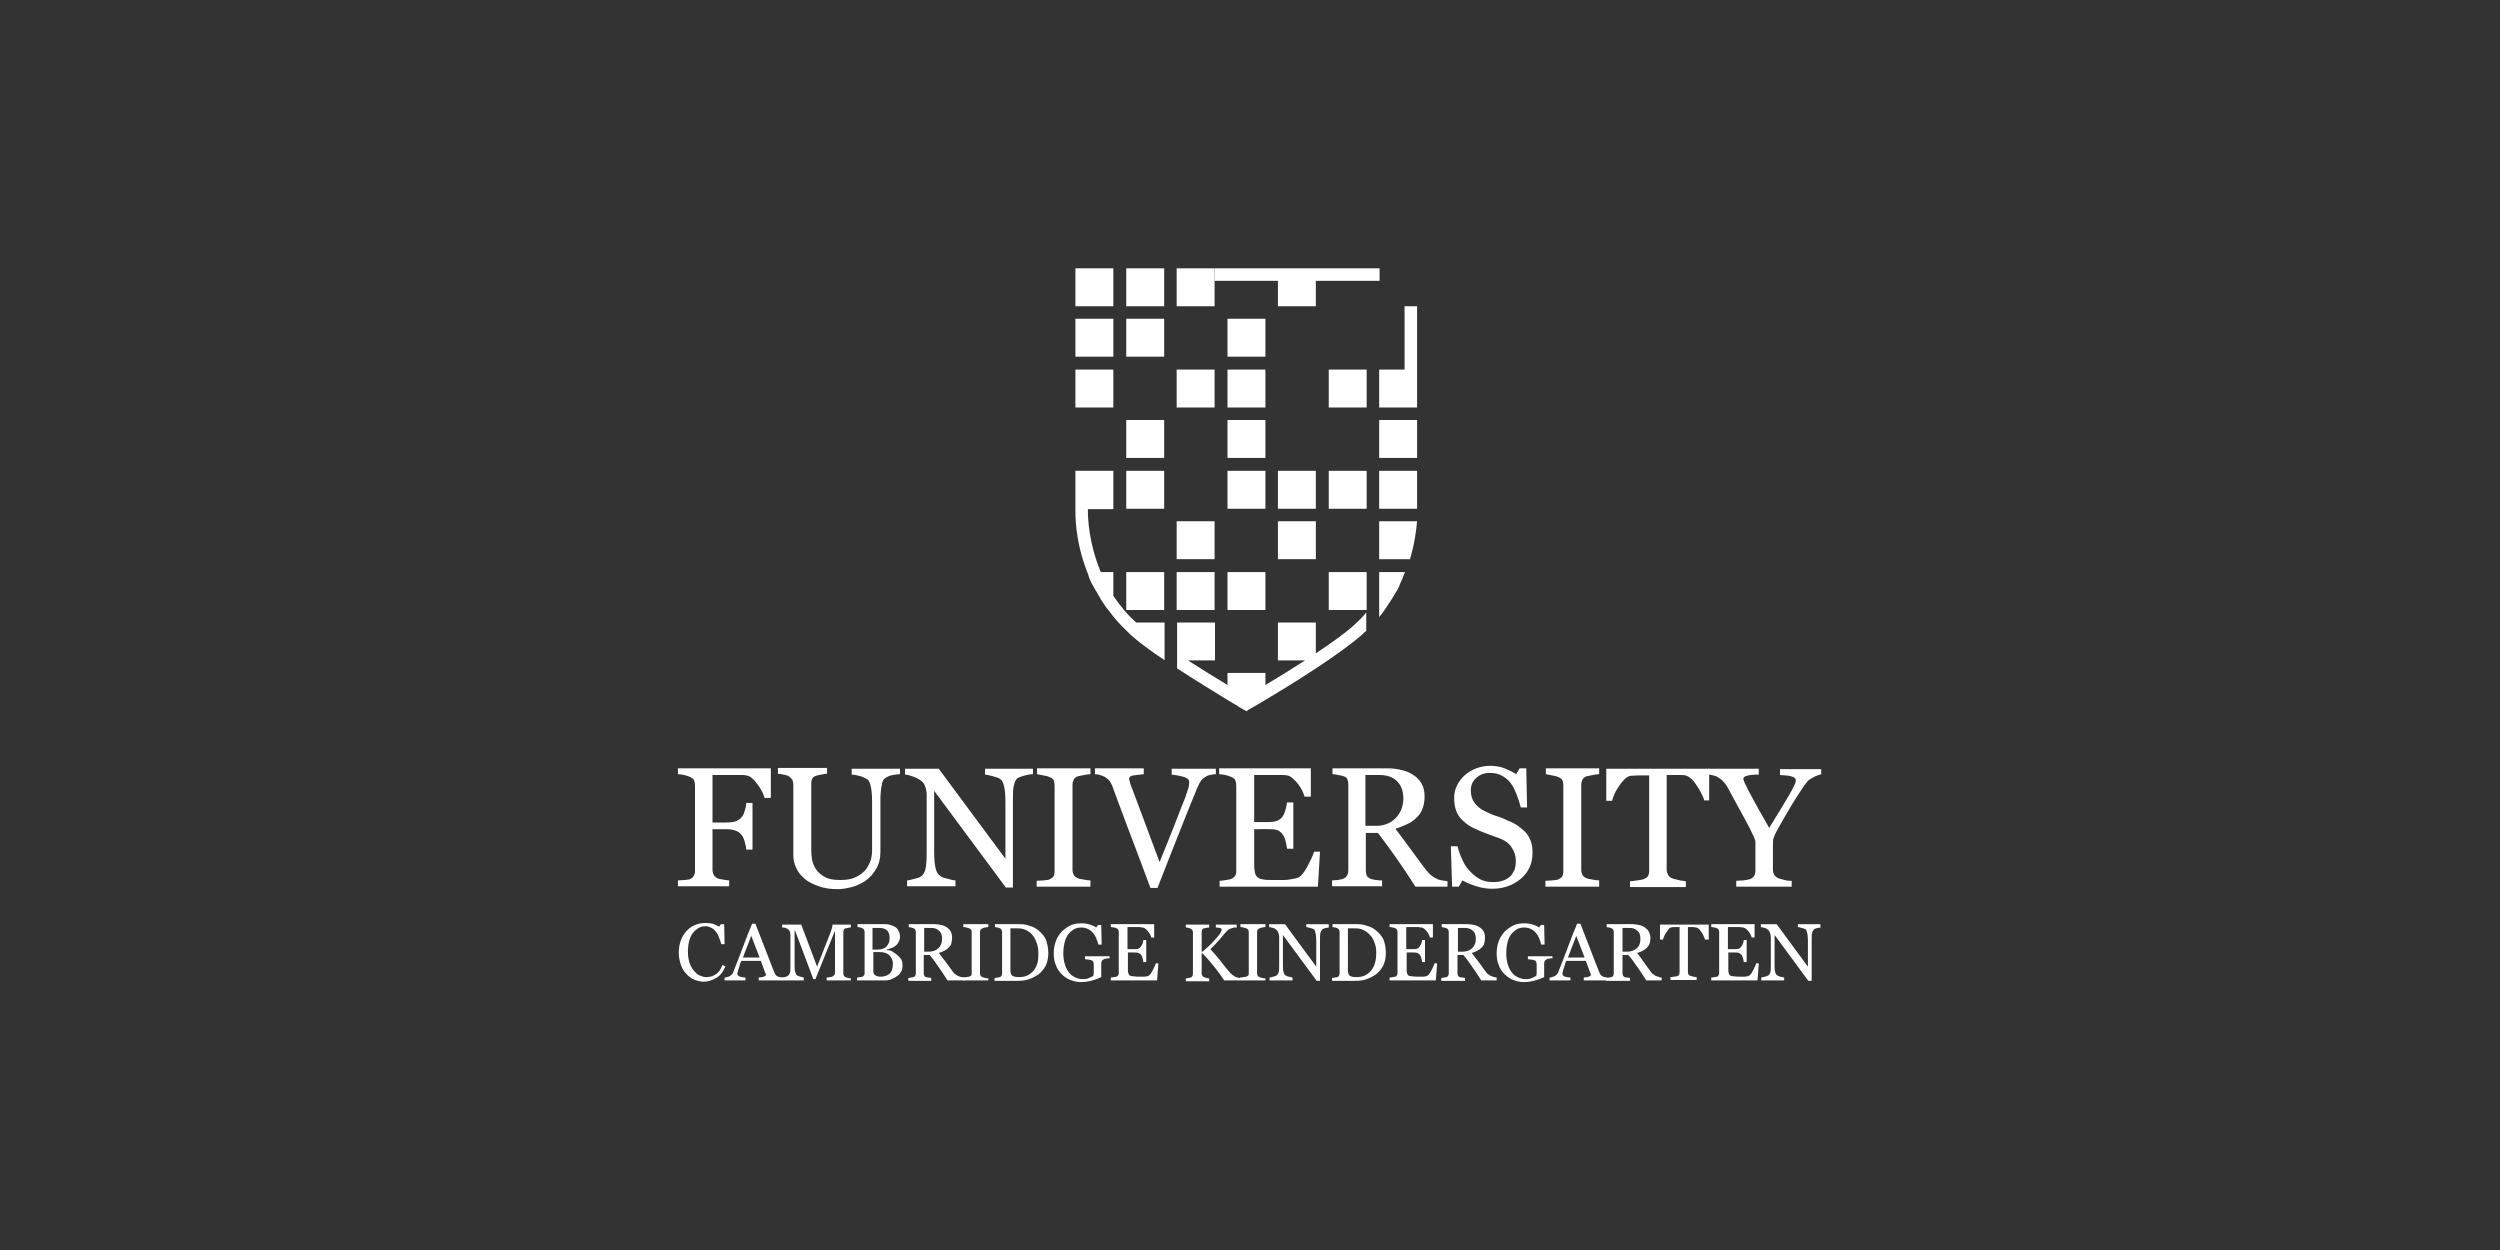 <?xml version="1.0" encoding="UTF-8"?>
<svg xmlns="http://www.w3.org/2000/svg" xmlns:xlink="http://www.w3.org/1999/xlink" version="1.1" id="Layer_1" x="0px" y="0px" viewBox="0 0 600 300" style="enable-background:new 0 0 600 300;" xml:space="preserve">
<rect x="0" y="0" width="600" height="300" fill="#333333" stroke="none"/>
<style type="text/css">
	.st0{display:none;}
	.st1{display:inline;}
	.st2{fill:#FFFFFF;}
</style>
<g id="old" class="st0">
	<g class="st1">
		<g>
			<rect x="260.3" y="128.1" class="st2" width="12.2" height="9.6"></rect>
			<rect x="275" y="128.1" class="st2" width="12.2" height="8.8"></rect>
			<rect x="289.8" y="100.5" class="st2" width="12.2" height="10.8"></rect>
			<rect x="304.5" y="100.5" class="st2" width="12.2" height="10.8"></rect>
			<rect x="260.3" y="100.5" class="st2" width="12.2" height="10.8"></rect>
			<rect x="275" y="113.9" class="st2" width="12.2" height="11.7"></rect>
			<rect x="260.3" y="113.9" class="st2" width="12.2" height="11.7"></rect>
			<rect x="289.8" y="113.9" class="st2" width="12.2" height="11.7"></rect>
			<rect x="365.4" y="113.9" class="st2" width="12.2" height="11.7"></rect>
			<rect x="321.2" y="113.9" class="st2" width="12.2" height="11.7"></rect>
			<rect x="335.9" y="128.1" class="st2" width="12.2" height="10.3"></rect>
			<rect x="350.7" y="101.3" class="st2" width="12.2" height="10"></rect>
			<rect x="365.4" y="101.3" class="st2" width="12.2" height="10"></rect>
			<rect x="350.7" y="128.1" class="st2" width="12.2" height="10.3"></rect>
			<rect x="335.9" y="113.9" class="st2" width="12.2" height="11.7"></rect>
			<rect x="335.9" y="101.3" class="st2" width="12.2" height="10"></rect>
			<rect x="230.8" y="113.9" class="st2" width="12.2" height="11.7"></rect>
			<rect x="245.6" y="113.9" class="st2" width="12.2" height="11.7"></rect>
			<polygon class="st2" points="198.7,145.1 186.5,147.7 186.5,142.3 198.7,142.3    "></polygon>
			<rect x="230.8" y="100.6" class="st2" width="12.2" height="10.7"></rect>
			<rect x="245.6" y="100.6" class="st2" width="12.2" height="10.7"></rect>
			<rect x="230.8" y="128.1" class="st2" width="12.2" height="11.7"></rect>
			<rect x="201.7" y="128.1" class="st2" width="12.2" height="11.7"></rect>
			<polygon class="st2" points="213.8,143.4 202.1,144.9 201.7,141.9 213.9,141.9    "></polygon>
			<rect x="245.6" y="128.1" class="st2" width="12.2" height="10.1"></rect>
			<path class="st2" d="M253.3,94.6l-3.6-3.9l-3.7-3.9c-2.5-2.6-5-5.2-7.5-7.7c-2.5-2.6-5.1-5.1-7.7-7.6c-1.2-1.2-2.6-2.5-3.9-3.7     s-2.6-2.5-3.9-3.6l-0.1-0.1l-0.1,0.1c-1.3,1.2-2.7,2.4-3.9,3.6c-1.3,1.2-2.6,2.5-3.9,3.7c-2.6,2.5-5.1,5.1-7.6,7.7l-3.7,3.9     c-1.2,1.2-2.5,2.6-3.6,3.9c-1.2,1.3-2.4,2.7-3.6,4l-3.5,4.1l-1.4,1.7l2.1-0.1l7.3-0.4c2.4-0.1,4.9-0.2,7.3-0.2s4.9,0,7.3,0.1     l7.3,0.3c4.9,0.3,9.7,0.4,14.6,0.5l14.6,0.3l3.8,0.1L253.3,94.6z"></path>
			<rect x="216.1" y="113.9" class="st2" width="12.2" height="11.7"></rect>
			<path class="st2" d="M318.8,91.5l3.6-3.9l3.7-3.9c2.5-2.6,5-5.2,7.5-7.7c2.5-2.6,5.1-5.1,7.7-7.6c1.2-1.2,2.6-2.5,3.9-3.7     c1.3-1.2,2.7-2.5,3.9-3.6l0.1-0.1l0.1,0.1c1.3,1.2,2.7,2.4,4,3.6s2.7,2.5,3.9,3.7c2.6,2.5,5.1,5.1,7.7,7.7l3.7,3.9     c1.2,1.2,2.5,2.6,3.6,3.9c1.2,1.3,2.4,2.7,3.6,4l3.5,4.1l1.4,1.7l-2.1-0.1l-7.3-0.4c-2.5-0.1-4.9-0.2-7.3-0.2     c-2.5,0-4.9,0-7.3,0.1l-7.3,0.3c-4.9,0.3-9.8,0.4-14.6,0.5l-14.6,0.3l-3.8,0.1L318.8,91.5z"></path>
			<path class="st2" d="M269.2,138.3l2.3-0.2c0.4,0,0.8,0,1.2,0l9.3-0.3c2.7-0.1,0.4-0.2,3.3-0.2h1h3.3v-2.5h-3.3     c-4.4,0-3.7,0.3-8.1,0.4c-1.9,0.1-3.6,0.2-5.4,0.3c-1.5,0.1-3,0.2-4.5,0.2c-1.7-0.1-5.3-0.2-6.9-0.2H261v-0.4     c0.1-2.7,0.2-4.5,0.2-7.2h-2.9l-0.2,1.1c-0.1,2.1,0.2,4.4,0.2,7.1v0.4l-13.1,1.1l-18.4,2.1c-2.1,0.3-4.3,0.6-6.4,1     c-0.9,0.2-1.9,0.3-2.8,0.4l-9.2,1.4c-1.7,0.3-3.4,0.6-5.1,1l-0.6,0.2v-1.5c0-0.6,0-1.3,0.1-2c0-0.6,0-1.2,0-1.9     c0-0.4,0-0.7,0-1.1v-0.9c0-0.6,0-1.2,0-1.9l-0.2-5.7c-0.1-3.6-0.3-7.3-0.5-11.4v-0.2l-1.4,0.1v0.1c0.2,2.3,0.3,4.2,0.3,6     c-0.1,2-0.2,3.7-0.2,5.4l-0.2,6.2l-0.4,5.3c-0.1,1.1-0.1,2.1-0.1,3.6v0.4l-0.9,0.2c-1.1,0.3-2.1,0.4-3.3,0.6     c-2,0.4-3.9,0.8-5.9,1.2l-13.5,3.6c-1,0.3-1.9,0.6-2.8,1c-0.5,0.2-1.1,0.4-1.5,0.5l-9.2,3.1l0.4,1.4l9.1-3.1     c0.5-0.2,1.1-0.4,1.5-0.5c0.9-0.3,1.9-0.6,2.8-0.9l13.4-3.6c2-0.4,3.9-0.9,5.9-1.2c1.1-0.2,2.1-0.4,3.2-0.6l0.6-0.2v0.6     c0,1.7,0.1,3.4,0.2,5.2c0.2,4,0.4,7.7,0.9,11h0.2c0.2-1.7,0.4-3.6,0.5-5.3c0-0.6,0.1-1.3,0.2-2c0.1-1.2,0.2-2.5,0.3-3.7     c0.1-1.8,0.2-3.6,0.3-5.8v-0.4l0.4-0.1c1.9-0.4,3.7-0.8,5.6-1.1l1.7-0.3l7.4-1.1c1.2-0.2,2.5-0.4,3.6-0.5     c1.9-0.3,3.6-0.5,5.5-0.8l18.4-2l12.9-0.9v0.5c0,2.2,0.1,4.4,0.2,6.7c0.2,6,0.4,11.5,0.9,16.7h0.2c0.3-2.7,0.4-5.4,0.6-8.3     c0-1,0.1-2,0.2-2.9c0.1-1.9,0.2-3.6,0.3-5.5c0.1-2.1,0.2-4.2,0.2-6.4V139l1.3-0.1C263.9,138.8,266.4,138.6,269.2,138.3z"></path>
			<rect x="304.5" y="128.1" class="st2" width="12.2" height="9.3"></rect>
			<path class="st2" d="M334.3,138.2l9.3,0.4c5.2,0.2,10.4,0.5,15.6,0.9l12.1,0.9l2.9,0.4c2,0.3,4,0.5,6,0.8     c1.1,0.2,2.1,0.3,3.3,0.4l9.2,1.2c2,0.3,4,0.7,5.9,1.1c1.1,0.2,2.1,0.4,3.2,0.6c1.1,0.2,2.2,0.4,3.3,0.6c1.9,0.4,3.8,0.7,5.8,1.1     l13.5,3.2c1,0.3,2,0.6,2.9,0.9c0.5,0.2,1.1,0.3,1.5,0.4l8.5,2.7v-0.1l-8.5-2.9c-0.5-0.2-1-0.4-1.5-0.5c-0.9-0.4-1.9-0.6-2.8-1     l-13.4-3.6c-1.9-0.4-3.9-0.9-5.8-1.2c-1.1-0.2-2.1-0.4-3.3-0.7c-1.1-0.2-2.1-0.4-3.1-0.6c-2-0.4-3.9-0.8-6-1.2l-9.2-1.5     c-1.1-0.2-2.1-0.4-3.2-0.5c-2-0.3-4-0.6-6-0.9l-2.9-0.6l-12.1-1.1c-5.2-0.4-10.4-0.9-15.7-1.1l-9.3-0.4c-3.1-0.2-6.2-0.3-9.3-0.3     l-3.8-0.1v-1.9c0-1.4,0.1-2.9,0.1-4.4c0-0.9,0-1.8,0-2.7c0-0.5,0-1.1,0-1.5v-1.4c0-0.9,0-1.9,0-2.8l-0.2-8.5     c0-2.8-0.1-5.7-0.2-8.5V103l1.6-0.1c3.8-0.2,7.8-0.4,11.7-0.4h1.8c1.8,0,3.6,0,5.4,0c2.4,0,4.9,0.1,7.2,0.2l14.4,0.8     c2.8,0.1,5.6,0.2,8.7,0.2c1.4,0,2.9,0,4.4,0h0.4v0.5c0,1.3,0,2.7,0.1,4v1.3v0.2l-0.4,4.4c-0.2,3.2-0.1,6.4,0.1,9.4     c0.2,3.3,0.4,6.3,0.9,9.2h0.3c0.3-1.4,0.4-2.9,0.5-4.4c0-0.5,0.1-1.1,0.2-1.7c0.1-1.1,0.2-2,0.3-3.1c0.3-3.5,0.4-6.9,0.4-9.5     c0-0.5,0-1,0-1.5c0-0.3,0-0.6,0-0.9v-0.8c0-0.5,0-1.1,0-1.5l-0.2-4.8c0-0.8,0-1.7-0.1-2.5v-1.2h2.6l10.1-0.3     c-2.5-0.1-4.9-0.1-7.3-0.2l-5.3-0.2v-0.4c-0.1-1.5-0.2-3.2-0.4-4.8v-0.1h-1.4c0.2,1.8,0.3,3.3,0.3,4.8v0.5h-2.1     c-1.7,0-3.5-0.1-5.2-0.1l-22.9-0.4l-22.6-0.4c-0.6,0-1.2,0-2,0h-1.7l-0.1-1.9c0-0.9-0.1-1.8-0.1-2.7v-0.5l-1.4,0.1v0.4     c0.1,1.3,0.1,2.8,0.2,4.1v0.5H319c-3.1,0-3.2,0-6.2,0c-2.7,0-5.3,0-7.9,0h-0.6c-2.5,0-4.9,0-7.3,0s-4.9,0-7.3,0h-2.2     c-4.2-0.3-7.6-0.4-10.6-0.4c-3.3-0.1-6.6-0.2-9.9-0.3c-1.8,0-3.5-0.1-5.3-0.1H260l-0.1-1.6c0-0.4,0-1-0.1-1.5v-0.5l-1.4,0.1v0.4     c0.1,1.2,0.1,2.4,0.2,3.6v0.5h-0.5l-21.6,0.2l-23,0.3v1.1h0.2c2.4,0,4.8-0.1,7.2-0.1c5.2-0.1,10.4-0.2,15.7-0.2h7.7l14.6,0.1v0.4     c0,1,0.1,2,0.1,2.9c-0.1,2.1-0.2,4.8-0.2,7.2h2.3c0-2.8,0-6.1,0-8.9V102l6-0.1c3.3-0.1,6.7-0.2,10-0.3c4-0.2,8.3-0.3,13.4-0.6     l14.6,0.2c2.7,0,5.3,0,7.9,0c2.8,0,2.7,0,5.6,0h0.5l-0.1,3.5c-0.2,4.6-0.3,9.3-0.4,14c-0.1,3.3-0.1,6.3-0.1,9.3     c0,2.1,0,4.3,0,6.4v0.5l-13.6-0.2v3.1l7.5,0.3c3.9,0.2,3.1,0.4,5,0.4l1.7,0.1v0.4c0,2.2,0.1,4.4,0.2,6.7     c0.2,6.1,0.4,11.6,0.9,16.8h0.2c0.3-2.7,0.4-5.4,0.6-8.3c0.1-1.1,0.1-2.1,0.2-3.1c0.1-1.8,0.2-3.6,0.3-5.4     c0.1-2.6,0.2-5.2,0.3-7.7v-0.4l3.8,0.1C328.1,137.9,331,138,334.3,138.2z"></path>
		</g>
		<g>
			<g>
				<path class="st2" d="M151.4,184.5h-2c-0.4-1.3-1.1-2.8-2.2-4.4c-1.2-1.5-2.2-2.4-3.3-2.6c-0.5-0.1-1.2-0.1-1.9-0.2      c-0.7,0-1.5,0-2.5,0h-6.1v14.8h4.2c1.2,0,2.3-0.2,2.9-0.4c0.7-0.3,1.3-0.7,1.8-1.2c0.4-0.4,0.6-1,0.9-1.8      c0.3-0.8,0.4-1.7,0.5-2.6h2v14.4h-1.9c0-0.8-0.3-1.6-0.5-2.6c-0.3-1-0.6-1.7-1-2.1c-0.5-0.6-1.2-1.1-2-1.3s-1.7-0.4-2.8-0.4      h-4.2v12.6c0,0.5,0.1,1.1,0.4,1.5c0.2,0.4,0.6,0.8,1.2,1.1c0.3,0.1,0.8,0.3,1.7,0.4c0.9,0.2,1.5,0.3,2,0.3v1.9h-15.9V210      c0.5,0,1.2-0.1,2-0.2c0.9-0.1,1.4-0.2,1.7-0.3c0.5-0.2,0.9-0.5,1.2-1s0.4-1,0.4-1.6v-26.4c0-0.5-0.1-1.1-0.3-1.5      s-0.6-0.8-1.2-1.1c-0.4-0.2-1.1-0.4-1.9-0.6c-0.8-0.2-1.4-0.3-1.9-0.3v-1.9h28.7L151.4,184.5L151.4,184.5L151.4,184.5z"></path>
			</g>
			<g>
				<path class="st2" d="M191.7,177.2c-0.4,0-1.2,0.1-2.1,0.3c-0.9,0.2-1.7,0.4-2.3,0.9c-0.6,0.4-1,1.2-1.2,2.5      c-0.2,1.2-0.4,2.8-0.4,4.5v15.9c0,2-0.4,3.8-1.2,5.3s-2,2.8-3.3,3.7s-2.8,1.6-4.3,2s-2.9,0.6-4.4,0.6c-2.2,0-4.2-0.3-5.9-0.9      s-3.2-1.3-4.4-2.3s-2-2.1-2.6-3.4c-0.6-1.2-0.9-2.6-0.9-4v-21.7c0-0.6-0.1-1.1-0.3-1.5s-0.6-0.8-1.2-1.2c-0.4-0.3-1-0.4-1.7-0.6      c-0.6-0.2-1.2-0.3-1.7-0.3v-1.9h15.3v1.9c-0.4,0-1.1,0.1-1.9,0.3c-0.7,0.2-1.2,0.3-1.6,0.4c-0.6,0.2-1,0.5-1.2,1.1      c-0.2,0.5-0.3,1-0.3,1.6v20.3c0,1,0.1,2,0.3,3.1s0.6,2,1.2,3c0.6,0.9,1.6,1.7,2.8,2.3s2.8,0.9,4.7,0.9s3.5-0.3,4.8-0.9      c1.3-0.6,2.3-1.4,3-2.4c0.7-0.9,1.2-1.9,1.5-2.9s0.4-2,0.4-3.1v-15c0-1.9-0.2-3.5-0.4-4.6c-0.3-1.2-0.7-2-1.2-2.4      c-0.6-0.4-1.4-0.8-2.5-1c-1.1-0.3-1.9-0.4-2.4-0.4v-1.9h15L191.7,177.2L191.7,177.2z"></path>
			</g>
			<g>
				<path class="st2" d="M232.3,177.2c-0.4,0-1.2,0.2-2.2,0.4c-1,0.3-1.7,0.5-2.1,0.8c-0.6,0.4-1.1,1.2-1.2,2.5      c-0.2,1.2-0.3,2.8-0.3,4.6v26.9h-2.3l-22.2-30v19c0,2.1,0.2,3.7,0.4,4.9s0.7,2,1.2,2.4c0.4,0.4,1.2,0.7,2.5,1.1      c1.2,0.3,2,0.4,2.5,0.5v1.9h-15v-1.9c0.4,0,1.2-0.2,2.3-0.5s1.8-0.5,2-0.8c0.6-0.4,1-1.2,1.2-2.2s0.4-2.7,0.4-5.1v-18.1      c0-0.8-0.2-1.6-0.4-2.4c-0.3-0.8-0.6-1.4-1.1-1.9c-0.6-0.5-1.4-1.1-2.5-1.4c-1.1-0.4-1.9-0.6-2.6-0.6v-1.9h10.5l20.6,27.9v-17.4      c0-2.1-0.2-3.7-0.4-4.9c-0.3-1.2-0.6-1.9-1.2-2.3c-0.4-0.3-1.2-0.6-2.3-1c-1.1-0.3-2-0.4-2.5-0.5v-1.9h14.8L232.3,177.2      L232.3,177.2z"></path>
			</g>
			<g>
				<path class="st2" d="M251.3,212h-16.5v-1.9c0.4,0,1.2-0.1,2-0.2c0.9-0.1,1.5-0.2,1.9-0.3c0.5-0.2,1-0.5,1.2-0.9      c0.3-0.4,0.4-0.9,0.4-1.6v-26.6c0-0.6-0.1-1.1-0.3-1.5s-0.6-0.7-1.3-1c-0.5-0.2-1.2-0.4-2-0.6c-0.8-0.2-1.4-0.3-2-0.3v-1.9h16.5      v1.9c-0.5,0-1.2,0.1-1.9,0.2c-0.7,0.1-1.4,0.3-2,0.4c-0.6,0.2-1.1,0.5-1.3,1c-0.3,0.4-0.4,1-0.4,1.5v26.5c0,0.5,0.2,1.1,0.4,1.5      c0.3,0.4,0.7,0.8,1.2,1.1c0.4,0.2,0.9,0.3,1.8,0.4c0.8,0.2,1.5,0.3,2,0.3L251.3,212L251.3,212z"></path>
			</g>
			<g>
				<path class="st2" d="M289.8,177.2c-0.4,0-1,0.1-1.6,0.3s-1.2,0.4-1.6,0.6c-0.6,0.4-1.1,0.8-1.4,1.4c-0.4,0.5-0.7,1.2-1.1,2      c-1.2,2.8-2.8,7-5.2,12.8c-2.3,5.8-4.6,11.8-7.1,18.2h-2.1c-2.5-6.7-4.9-13.1-7.2-19.3c-2.3-6.2-3.9-10.4-4.7-12.5      c-0.2-0.5-0.4-1-0.8-1.4s-0.8-0.8-1.4-1.2c-0.4-0.3-1-0.5-1.5-0.6c-0.5-0.2-1.1-0.3-1.6-0.3v-1.9h15.2v1.9      c-1.2,0.1-2.4,0.2-3.3,0.4s-1.3,0.5-1.3,1c0,0.2,0,0.4,0.1,0.6c0.1,0.3,0.2,0.4,0.2,0.6c0.6,1.7,1.7,4.4,3.1,8.3      s3.5,9.3,6.1,16.3c1.3-3.2,2.8-6.9,4.5-11.3c1.7-4.4,2.8-7.3,3.4-9c0.5-1.5,0.9-2.7,1-3.3s0.2-1.1,0.2-1.5s-0.2-0.7-0.5-1      c-0.4-0.3-0.8-0.4-1.4-0.7c-0.5-0.2-1.2-0.3-1.7-0.4c-0.6-0.1-1.2-0.2-1.8-0.2v-1.9h13.6L289.8,177.2L289.8,177.2z"></path>
			</g>
			<g>
				<path class="st2" d="M322,201.3l-0.7,10.8h-30.4v-1.9c0.5,0,1.2-0.1,2-0.2c0.9-0.1,1.4-0.3,1.7-0.4c0.5-0.3,0.9-0.6,1.2-1      c0.2-0.4,0.3-0.9,0.3-1.6v-26.3c0-0.5-0.1-1.1-0.3-1.5c-0.2-0.4-0.6-0.8-1.2-1.1c-0.4-0.2-1.1-0.4-1.9-0.6      c-0.8-0.2-1.4-0.3-1.9-0.3v-1.9h28.4v8.8h-2c-0.4-1.3-1.1-2.7-2.2-4.2s-2.2-2.3-3.3-2.4c-0.5-0.1-1.2-0.1-1.9-0.2      c-0.7,0-1.6,0-2.5,0h-5.8V192h4.2c1.3,0,2.3-0.2,2.9-0.4c0.6-0.3,1.2-0.6,1.6-1.2c0.4-0.4,0.7-1.2,1-2s0.4-1.6,0.5-2.3h2v14.3      h-2c-0.1-0.8-0.3-1.7-0.5-2.7c-0.3-0.9-0.6-1.6-0.9-2c-0.5-0.6-1.2-1.1-1.9-1.3c-0.7-0.2-1.6-0.3-2.7-0.3h-4.2v11      c0,1.1,0.1,2,0.3,2.6c0.2,0.6,0.4,1.1,0.9,1.4c0.4,0.3,1.1,0.5,1.9,0.6s1.9,0.2,3.3,0.2c0.5,0,1.3,0,2.2,0c0.9,0,1.7,0,2.3-0.1      c0.6-0.1,1.3-0.2,2-0.4s1.2-0.4,1.5-0.7c0.8-0.8,1.6-2,2.5-3.7s1.4-2.9,1.7-3.7L322,201.3L322,201.3z"></path>
			</g>
			<g>
				<path class="st2" d="M361.5,212h-9.9c-2.1-3.4-4.2-6.4-5.9-8.9c-1.8-2.5-3.6-5.1-5.8-7.7h-3.7V207c0,0.6,0.1,1.2,0.3,1.6      c0.2,0.4,0.6,0.8,1.2,1.1c0.3,0.2,0.9,0.3,1.6,0.4c0.8,0.1,1.4,0.2,2,0.2v1.9h-15.5v-1.9c0.4,0,1-0.1,1.8-0.2      c0.8-0.1,1.3-0.2,1.6-0.4c0.5-0.2,0.9-0.5,1.2-1c0.3-0.4,0.4-1,0.4-1.7v-26.5c0-0.6-0.1-1.2-0.3-1.6c-0.2-0.4-0.6-0.8-1.2-1.1      c-0.4-0.2-1-0.3-1.7-0.4c-0.7-0.2-1.2-0.2-1.8-0.3v-1.9h16.9c1.5,0,3,0.2,4.4,0.4s2.6,0.8,3.7,1.5s2,1.6,2.6,2.7      c0.6,1.1,1,2.5,1,4c0,1.4-0.2,2.7-0.6,3.7s-1.1,2-1.9,2.8s-1.7,1.4-2.8,2c-1.1,0.5-2.3,1-3.6,1.4c1.8,2.4,3.3,4.4,4.5,6.1      c1.2,1.6,2.7,3.6,4.4,6c0.8,1.1,1.4,1.8,2,2.3c0.6,0.4,1.2,0.9,1.9,1.2c0.4,0.2,1,0.4,1.7,0.5c0.6,0.1,1.2,0.2,1.7,0.2      L361.5,212L361.5,212z M347.9,184.7c0-2.2-0.6-4-1.9-5.3c-1.2-1.3-3.1-2-5.4-2h-4.4v15.7h3.4c2.4,0,4.4-0.8,6-2.3      C347.1,189.3,347.9,187.3,347.9,184.7z"></path>
			</g>
			<g>
				<path class="st2" d="M385.7,195.2c0.8,0.9,1.3,1.8,1.7,2.8c0.4,1.1,0.5,2.2,0.5,3.6c0,3.3-1.2,5.9-3.6,8      c-2.3,2.1-5.3,3.1-8.9,3.1c-1.6,0-3.3-0.3-4.9-0.8s-3-1.1-4.3-1.9l-1.1,1.9h-2l-0.4-12.5h2c0.4,1.5,0.9,2.9,1.5,4.2      c0.6,1.2,1.3,2.4,2.3,3.5c0.9,1,2,1.9,3.1,2.4c1.2,0.6,2.6,0.9,4.2,0.9c1.2,0,2.2-0.2,3.1-0.4s1.6-0.8,2.1-1.3s1-1.2,1.2-2      s0.4-1.7,0.4-2.7c0-1.4-0.4-2.8-1.2-4.1c-0.8-1.2-2-2.2-3.7-2.8c-1.1-0.4-2.4-0.9-3.8-1.5c-1.4-0.5-2.7-1.1-3.7-1.5      c-2-0.9-3.6-2.1-4.8-3.6c-1.2-1.5-1.7-3.5-1.7-5.9c0-1.4,0.3-2.7,0.9-3.9c0.5-1.2,1.4-2.3,2.4-3.2s2.1-1.6,3.6-2.1      c1.3-0.5,2.8-0.8,4.3-0.8c1.7,0,3.2,0.3,4.5,0.8s2.6,1.1,3.6,1.8l1.1-1.8h2l0.2,12.2h-2.1c-0.4-1.4-0.8-2.8-1.2-4      c-0.4-1.2-1.1-2.4-1.9-3.5c-0.8-1-1.7-1.8-2.7-2.4c-1.1-0.6-2.4-0.9-3.9-0.9c-1.6,0-3,0.5-4.2,1.6s-1.7,2.3-1.7,3.8      c0,1.6,0.4,2.9,1.1,3.9s1.9,1.9,3.2,2.6c1.2,0.6,2.5,1.2,3.7,1.5c1.2,0.4,2.4,0.9,3.6,1.4c1.1,0.4,2,1,2.9,1.5      C384.2,193.8,385,194.5,385.7,195.2z"></path>
			</g>
			<g>
				<path class="st2" d="M408.7,212h-16.5v-1.9c0.4,0,1.2-0.1,2-0.2c0.9-0.1,1.5-0.2,1.9-0.3c0.5-0.2,1-0.5,1.2-0.9      c0.3-0.4,0.4-0.9,0.4-1.6v-26.6c0-0.6-0.1-1.1-0.3-1.5c-0.2-0.4-0.6-0.7-1.3-1c-0.5-0.2-1.2-0.4-2-0.6c-0.8-0.2-1.4-0.3-2-0.3      v-1.9h16.5v1.9c-0.5,0-1.2,0.1-1.9,0.2c-0.7,0.1-1.4,0.3-2,0.4c-0.6,0.2-1.1,0.5-1.3,1c-0.3,0.4-0.4,1-0.4,1.5v26.5      c0,0.5,0.2,1.1,0.4,1.5c0.3,0.4,0.7,0.8,1.2,1.1c0.4,0.2,1,0.3,1.8,0.4c0.8,0.2,1.5,0.3,2,0.3L408.7,212L408.7,212z"></path>
			</g>
			<g>
				<path class="st2" d="M443,185.3h-1.8c-0.2-0.6-0.4-1.3-0.8-2.2s-0.9-1.7-1.3-2.4c-0.5-0.8-1.1-1.5-1.7-2c-0.6-0.6-1.2-0.9-1.8-1      c-0.5-0.1-1.2-0.2-2-0.2s-1.5,0-2.2,0h-1.5v29.4c0,0.5,0.1,1.1,0.4,1.5s0.6,0.8,1.2,1.1c0.3,0.1,1,0.3,2,0.4      c1,0.2,1.8,0.3,2.3,0.4v1.9h-17.4v-1.9c0.4,0,1.2-0.1,2.2-0.2s1.7-0.3,2-0.4c0.5-0.2,1-0.5,1.2-1s0.4-1,0.4-1.7v-29.5h-1.5      c-0.5,0-1.2,0-2,0s-1.5,0.1-2.3,0.2c-0.5,0.1-1.2,0.4-1.8,1c-0.6,0.6-1.2,1.3-1.7,2c-0.5,0.8-1,1.6-1.4,2.5s-0.6,1.6-0.8,2.1      H411v-10h31.9L443,185.3L443,185.3z"></path>
			</g>
			<g>
				<path class="st2" d="M477.4,177.2c-0.3,0-0.8,0.2-1.4,0.4s-1.1,0.4-1.4,0.6c-0.6,0.4-1.2,0.7-1.4,1c-0.3,0.3-0.7,0.8-1.4,1.8      c-1.3,1.9-2.6,3.8-3.7,5.8c-1.2,2-2.6,4.4-4.3,7.4c-0.6,1.1-1.1,2-1.2,2.7c-0.2,0.6-0.3,1.6-0.3,2.9v7c0,0.6,0.2,1.2,0.4,1.6      c0.3,0.4,0.7,0.8,1.2,1.1c0.4,0.2,1,0.3,2,0.5c0.9,0.2,1.7,0.3,2.2,0.3v1.9h-17.2v-1.9c0.4,0,1.2-0.1,2.1-0.2      c1-0.1,1.6-0.2,2-0.4c0.6-0.3,1.1-0.6,1.2-1.1c0.3-0.4,0.4-1,0.4-1.7V198c0-0.3-0.2-0.8-0.5-1.5c-0.4-0.7-0.7-1.5-1.2-2.5      c-1.1-2-2.1-4.2-3.4-6.5s-2.3-4.4-3.3-6c-0.5-1-1.1-1.7-1.5-2.2c-0.4-0.4-0.9-0.9-1.5-1.3c-0.4-0.3-0.9-0.4-1.5-0.6      c-0.6-0.2-1.1-0.2-1.5-0.3v-1.9h15.7v1.9c-1.8,0-3,0.2-3.7,0.4s-1.1,0.4-1.1,0.9c0,0.1,0,0.3,0.2,0.5c0.1,0.3,0.3,0.6,0.4,1      c0.2,0.4,0.4,1,0.8,1.5c0.3,0.6,0.6,1.2,0.9,1.7c0.8,1.5,1.6,3.1,2.5,4.6c0.8,1.5,2,3.5,3.3,6c2.7-4.4,4.8-7.7,6.2-10.2      c1.4-2.4,2.1-3.9,2.1-4.4c0-0.4-0.2-0.7-0.4-1s-0.7-0.4-1.2-0.5c-0.4-0.2-1.1-0.3-1.6-0.3c-0.6,0-1.2-0.1-1.6-0.2v-1.9h12.7      L477.4,177.2L477.4,177.2z"></path>
			</g>
		</g>
	</g>
	<g class="st1">
		<path class="st2" d="M218.4,238.5h-4.7c-0.9-1.4-2-2.8-3-4.2c-1.1-1.4-2.3-2.8-3.5-4h-0.3v5.9c0,0.3,0,0.4,0.2,0.7    c0.1,0.2,0.3,0.4,0.5,0.4c0.2,0.1,0.4,0.2,0.7,0.2c0.4,0.1,0.6,0.2,0.9,0.2v0.8h-7v-0.8c0.2,0,0.4,0,0.8-0.1    c0.4,0,0.6-0.1,0.7-0.2c0.3-0.1,0.4-0.3,0.5-0.4c0.1-0.2,0.2-0.4,0.2-0.7v-12.2c0-0.3,0-0.5-0.2-0.7c-0.1-0.2-0.3-0.4-0.5-0.4    c-0.2-0.1-0.4-0.2-0.8-0.3c-0.3-0.1-0.5-0.2-0.8-0.2v-0.8h7v0.8c-0.2,0-0.4,0-0.8,0.1s-0.6,0.2-0.7,0.2c-0.3,0.1-0.4,0.3-0.5,0.4    c-0.1,0.2-0.2,0.4-0.2,0.7v5.9h0.3c0.7-0.6,1.4-1.2,2.1-1.9s1.3-1.3,1.9-2c0.6-0.7,1.1-1.3,1.4-1.7c0.3-0.4,0.4-0.8,0.4-1.2    c0-0.1-0.1-0.2-0.2-0.3c-0.2-0.1-0.3-0.2-0.5-0.2s-0.4-0.1-0.6-0.1c-0.2,0-0.3,0-0.4,0v-0.8h6.3v0.8c0,0-0.1,0-0.2,0    c-0.1,0-0.2,0-0.3,0s-0.2,0-0.4,0c-0.1,0-0.3,0-0.4,0.1c-0.3,0.1-0.5,0.2-0.9,0.3c-0.3,0.2-0.5,0.3-0.7,0.5    c-0.8,0.9-1.7,1.9-2.6,2.8c-0.9,1-1.8,1.9-2.7,2.8c1.2,1.3,2.2,2.5,3,3.6c0.8,1,1.6,2,2.5,3.1c0.4,0.4,0.7,0.8,1,1.1    c0.4,0.3,0.6,0.4,0.9,0.6c0.2,0.1,0.4,0.2,0.8,0.3c0.3,0.1,0.5,0.1,0.8,0.1V238.5L218.4,238.5z"></path>
		<path class="st2" d="M226.3,238.5h-7.7v-0.8c0.2,0,0.5,0,0.9-0.1c0.4,0,0.7-0.1,0.9-0.2c0.3-0.1,0.4-0.3,0.6-0.4    c0.1-0.2,0.2-0.4,0.2-0.8v-12.3c0-0.3,0-0.5-0.2-0.7c-0.1-0.2-0.3-0.4-0.6-0.4c-0.3-0.1-0.5-0.2-0.9-0.3s-0.6-0.2-0.9-0.2v-0.8    h7.7v0.8c-0.3,0-0.5,0-0.9,0.1s-0.6,0.1-0.9,0.2c-0.3,0.1-0.5,0.3-0.6,0.4c-0.1,0.2-0.2,0.4-0.2,0.7V236c0,0.3,0.1,0.4,0.2,0.7    c0.1,0.2,0.3,0.4,0.6,0.4c0.2,0.1,0.4,0.2,0.8,0.2c0.4,0.1,0.7,0.1,1,0.2L226.3,238.5L226.3,238.5z"></path>
		<path class="st2" d="M245.7,222.4c-0.2,0-0.5,0.1-1.1,0.2c-0.4,0.1-0.8,0.3-1,0.4c-0.3,0.2-0.4,0.6-0.6,1.2    c-0.1,0.5-0.2,1.2-0.2,2.1v12.4h-1.1l-10.2-13.8v8.7c0,1,0.1,1.7,0.2,2.2c0.2,0.5,0.3,0.9,0.5,1.1c0.2,0.2,0.5,0.4,1.2,0.4    c0.6,0.2,0.9,0.3,1.2,0.3v0.8h-6.9v-0.8c0.2,0,0.6-0.1,1.1-0.3s0.8-0.3,1-0.4c0.3-0.2,0.4-0.5,0.6-1c0.1-0.4,0.2-1.2,0.2-2.3v-8.4    c0-0.4-0.1-0.7-0.2-1.1c-0.2-0.4-0.3-0.6-0.5-0.8c-0.3-0.3-0.6-0.4-1.2-0.6c-0.4-0.2-0.9-0.3-1.2-0.3v-0.8h4.8l9.5,12.9v-8    c0-1-0.1-1.7-0.2-2.3c-0.2-0.5-0.3-0.9-0.5-1.1c-0.2-0.2-0.6-0.3-1.1-0.4c-0.5-0.2-0.9-0.2-1.2-0.3v-0.8h6.9V222.4L245.7,222.4z"></path>
		<path class="st2" d="M263.3,230.2c0,1.4-0.3,2.7-0.8,3.7s-1.2,2-2.1,2.6s-1.9,1.2-2.9,1.5c-1.1,0.4-2.2,0.4-3.4,0.4h-7v-0.8    c0.3,0,0.5,0,0.9-0.1c0.4,0,0.6-0.1,0.7-0.2c0.3-0.1,0.4-0.3,0.5-0.4c0.1-0.2,0.2-0.4,0.2-0.7V224c0-0.3,0-0.5-0.2-0.7    c-0.1-0.2-0.3-0.4-0.5-0.5c-0.3-0.1-0.5-0.2-0.8-0.3s-0.5-0.1-0.7-0.1v-0.8h7.3c1,0,2,0.2,3,0.4c1,0.3,1.9,0.7,2.6,1.2    c1,0.7,1.8,1.6,2.3,2.8C263,227.2,263.3,228.7,263.3,230.2z M260.4,230.2c0-1.2-0.2-2.1-0.4-3.1c-0.3-0.9-0.7-1.7-1.3-2.4    c-0.5-0.6-1.2-1.2-2-1.5c-0.8-0.4-1.7-0.5-2.7-0.5c-0.3,0-0.7,0-1.1,0c-0.4,0-0.7,0-0.9,0v13c0,0.7,0.2,1.2,0.6,1.5s1.1,0.4,2,0.4    c1,0,1.9-0.2,2.7-0.5c0.8-0.4,1.3-0.9,1.9-1.5c0.4-0.6,0.9-1.4,1.1-2.3C260.3,232.3,260.4,231.3,260.4,230.2z"></path>
		<path class="st2" d="M279.6,233.6l-0.3,5h-14.1v-0.9c0.3,0,0.5,0,1-0.1c0.4,0,0.6-0.1,0.8-0.2c0.3-0.1,0.4-0.3,0.5-0.4    c0.1-0.2,0.2-0.4,0.2-0.7v-12.1c0-0.3,0-0.4-0.2-0.7c-0.1-0.2-0.3-0.4-0.5-0.4c-0.2-0.1-0.5-0.2-0.9-0.3s-0.6-0.2-0.9-0.2v-0.8    h13.1v4.1h-0.9c-0.2-0.6-0.5-1.2-1.1-2c-0.5-0.7-1.1-1.1-1.5-1.1c-0.3,0-0.5-0.1-0.9-0.1s-0.7,0-1.2,0H270v6.7h1.9    c0.6,0,1.1-0.1,1.3-0.2c0.3-0.1,0.5-0.3,0.8-0.6c0.2-0.3,0.3-0.5,0.4-0.9c0.2-0.4,0.2-0.8,0.3-1.1h0.9v6.6h-0.9    c0-0.4-0.1-0.8-0.3-1.2c-0.2-0.4-0.3-0.7-0.4-0.9c-0.3-0.3-0.5-0.5-0.8-0.6s-0.7-0.2-1.2-0.2h-1.9v5.1c0,0.5,0,0.9,0.1,1.2    s0.2,0.5,0.4,0.6c0.2,0.2,0.4,0.3,0.8,0.3s0.9,0.1,1.5,0.1c0.3,0,0.6,0,1.1,0s0.8,0,1.1,0c0.3,0,0.6-0.1,0.9-0.2    c0.3-0.1,0.5-0.2,0.7-0.4c0.4-0.4,0.8-1,1.2-1.7c0.4-0.8,0.6-1.3,0.8-1.7L279.6,233.6L279.6,233.6z"></path>
		<path class="st2" d="M297.8,238.5h-4.5c-1-1.6-1.9-2.9-2.8-4.1c-0.8-1.2-1.7-2.3-2.7-3.6h-1.7v5.3c0,0.3,0,0.5,0.2,0.7    c0.1,0.2,0.3,0.4,0.5,0.4c0.2,0.1,0.4,0.1,0.8,0.2c0.4,0,0.6,0.1,0.9,0.1v0.8h-7.1v-0.8c0.2,0,0.4,0,0.8-0.1    c0.4,0,0.6-0.1,0.8-0.2c0.3-0.1,0.4-0.3,0.5-0.4c0.1-0.2,0.2-0.4,0.2-0.8v-12.2c0-0.3,0-0.5-0.1-0.7s-0.3-0.4-0.5-0.4    c-0.2-0.1-0.4-0.2-0.8-0.2c-0.3-0.1-0.6-0.1-0.8-0.1v-0.8h7.7c0.7,0,1.4,0.1,2,0.2c0.6,0.2,1.2,0.4,1.7,0.7    c0.4,0.3,0.9,0.7,1.2,1.2c0.3,0.5,0.4,1.2,0.4,1.9c0,0.6-0.1,1.2-0.3,1.7c-0.2,0.4-0.4,0.9-0.9,1.3c-0.4,0.4-0.8,0.6-1.2,0.9    s-1.1,0.4-1.7,0.6c0.8,1.1,1.5,2,2,2.8s1.2,1.7,2,2.8c0.4,0.4,0.6,0.8,0.9,1.1s0.5,0.4,0.8,0.5c0.2,0.1,0.4,0.2,0.8,0.3    c0.3,0.1,0.5,0.1,0.8,0.1L297.8,238.5L297.8,238.5z M291.5,225.9c0-1.1-0.3-1.9-0.9-2.4c-0.6-0.6-1.4-0.9-2.5-0.9h-2v7.2h1.5    c1.1,0,2-0.4,2.8-1.1C291.1,228.1,291.5,227.2,291.5,225.9z"></path>
		<path class="st2" d="M314.8,231.8c-0.2,0-0.4,0.1-0.8,0.1s-0.6,0.2-0.8,0.2c-0.3,0.1-0.4,0.3-0.5,0.5s-0.2,0.4-0.2,0.8v1.3    c0,1,0,1.6,0,2s0,0.6,0,0.8c-1.1,0.4-2.1,0.8-3.1,1.1c-1.1,0.3-2,0.4-3.1,0.4s-2.1-0.2-3.1-0.6s-1.9-1-2.7-1.7    c-0.8-0.8-1.3-1.7-1.8-2.8c-0.4-1.1-0.6-2.3-0.6-3.6c0-1.2,0.2-2.5,0.6-3.6s1.1-2,1.8-2.8c0.8-0.8,1.7-1.4,2.7-1.9    c1.1-0.4,2.1-0.6,3.4-0.6c1,0,1.8,0.1,2.5,0.4c0.7,0.3,1.3,0.5,1.9,0.8l0.4-0.8h1l0.1,5.9h-1c-0.2-0.6-0.4-1.2-0.6-2    c-0.3-0.6-0.5-1.2-1-1.7c-0.4-0.4-0.9-0.9-1.4-1.2s-1.2-0.4-2-0.4c-0.9,0-1.6,0.2-2.3,0.5c-0.6,0.4-1.2,0.9-1.7,1.5    c-0.4,0.6-0.9,1.5-1.1,2.5c-0.3,1-0.4,2-0.4,3.3c0,1.1,0.2,2,0.4,3c0.3,0.9,0.6,1.8,1.2,2.5c0.4,0.7,1.1,1.2,1.9,1.7    c0.7,0.4,1.6,0.6,2.5,0.6c0.7,0,1.3-0.1,1.9-0.3s1-0.4,1.2-0.7c0.1-0.4,0.1-0.8,0.1-1.2s0-0.8,0-1.1v-0.9c0-0.4,0-0.6-0.2-0.9    c-0.1-0.3-0.3-0.4-0.5-0.5c-0.3-0.1-0.6-0.2-1.1-0.3c-0.4-0.1-0.8-0.1-1.1-0.1v-1h7.4v0.8H314.8z"></path>
		<path class="st2" d="M331.9,238.5H325v-0.8c0.6,0,1.2-0.1,1.5-0.3c0.4-0.1,0.6-0.3,0.6-0.4c0-0.1,0-0.2,0-0.3s0-0.2-0.1-0.3    l-1.4-3.8h-6c-0.2,0.5-0.4,1.1-0.5,1.4c-0.2,0.4-0.3,0.8-0.4,1.2s-0.2,0.6-0.2,0.8s-0.1,0.4-0.1,0.5c0,0.3,0.3,0.5,0.8,0.7    c0.4,0.2,1.1,0.3,1.7,0.3v0.8h-6.4v-0.8c0.2,0,0.4-0.1,0.8-0.2c0.3-0.1,0.5-0.2,0.8-0.3c0.3-0.2,0.5-0.4,0.7-0.6    c0.2-0.3,0.4-0.5,0.5-1c0.9-2.1,1.8-4.5,2.8-7.1c1.1-2.7,2-5,2.8-7h1l5.6,14.6c0.1,0.3,0.3,0.5,0.4,0.8c0.2,0.2,0.4,0.4,0.6,0.5    s0.4,0.2,0.7,0.3c0.3,0.1,0.5,0.1,0.7,0.2V238.5L331.9,238.5z M325.1,231.6l-2.6-6.6l-2.5,6.6H325.1z"></path>
		<path class="st2" d="M348.9,238.5h-4.5c-1-1.6-1.9-2.9-2.8-4.1c-0.8-1.2-1.7-2.3-2.7-3.6h-1.7v5.3c0,0.3,0,0.5,0.2,0.7    c0.1,0.2,0.3,0.4,0.5,0.4c0.2,0.1,0.4,0.1,0.8,0.2c0.4,0,0.6,0.1,0.9,0.1v0.8h-7.1v-0.8c0.2,0,0.4,0,0.8-0.1    c0.4,0,0.6-0.1,0.8-0.2c0.3-0.1,0.4-0.3,0.5-0.4c0.1-0.2,0.2-0.4,0.2-0.8v-12.2c0-0.3,0-0.5-0.1-0.7s-0.3-0.4-0.5-0.4    c-0.2-0.1-0.4-0.2-0.8-0.2c-0.3-0.1-0.6-0.1-0.8-0.1v-0.8h7.8c0.7,0,1.4,0.1,2,0.2c0.6,0.2,1.2,0.4,1.7,0.7    c0.4,0.3,0.9,0.7,1.2,1.2c0.3,0.5,0.4,1.2,0.4,1.9c0,0.6-0.1,1.2-0.3,1.7c-0.2,0.4-0.4,0.9-0.9,1.3c-0.4,0.4-0.8,0.6-1.2,0.9    s-1.1,0.4-1.7,0.6c0.8,1.1,1.5,2,2,2.8s1.2,1.7,2,2.8c0.4,0.4,0.6,0.8,0.9,1.1s0.5,0.4,0.8,0.5c0.2,0.1,0.4,0.2,0.8,0.3    c0.3,0.1,0.5,0.1,0.8,0.1L348.9,238.5L348.9,238.5z M342.7,225.9c0-1.1-0.3-1.9-0.9-2.4c-0.6-0.6-1.4-0.9-2.5-0.9h-2v7.2h1.5    c1.1,0,2-0.4,2.8-1.1C342.4,228.1,342.7,227.2,342.7,225.9z"></path>
		<path class="st2" d="M363.4,226.2h-0.8c-0.1-0.3-0.2-0.6-0.4-1c-0.2-0.4-0.4-0.8-0.6-1.1c-0.3-0.4-0.4-0.7-0.8-1    c-0.3-0.3-0.5-0.4-0.8-0.4s-0.5-0.1-0.9-0.1s-0.7,0-1.1,0h-0.7v13.5c0,0.3,0.1,0.5,0.2,0.7s0.3,0.4,0.6,0.5    c0.2,0.1,0.4,0.2,0.9,0.3c0.4,0.1,0.8,0.2,1.1,0.2v0.8h-8v-0.8c0.2,0,0.5,0,1-0.1c0.4,0,0.8-0.1,0.9-0.2c0.3-0.1,0.4-0.3,0.6-0.4    c0.2-0.2,0.2-0.4,0.2-0.8v-13.6H354c-0.3,0-0.5,0-0.9,0s-0.7,0-1.1,0.1c-0.3,0-0.5,0.2-0.8,0.4c-0.3,0.3-0.5,0.6-0.8,1    s-0.4,0.7-0.6,1.2c-0.2,0.4-0.3,0.7-0.4,1h-0.8v-4.6h14.8L363.4,226.2L363.4,226.2z"></path>
		<path class="st2" d="M378.9,233.6l-0.3,5h-14.1v-0.9c0.3,0,0.5,0,1-0.1c0.4,0,0.6-0.1,0.8-0.2c0.3-0.1,0.4-0.3,0.5-0.4    c0.1-0.2,0.2-0.4,0.2-0.7v-12.1c0-0.3,0-0.4-0.2-0.7c-0.1-0.2-0.3-0.4-0.5-0.4c-0.2-0.1-0.5-0.2-0.9-0.3s-0.6-0.2-0.9-0.2v-0.8    h13.1v4.1h-0.9c-0.2-0.6-0.5-1.2-1.1-2c-0.5-0.7-1.1-1.1-1.5-1.1c-0.3,0-0.5-0.1-0.9-0.1s-0.7,0-1.2,0h-2.7v6.7h1.9    c0.6,0,1.1-0.1,1.3-0.2c0.3-0.1,0.5-0.3,0.8-0.6c0.2-0.3,0.3-0.5,0.4-0.9c0.2-0.4,0.2-0.8,0.3-1.1h0.9v6.6H374    c0-0.4-0.1-0.8-0.3-1.2s-0.3-0.7-0.4-0.9c-0.3-0.3-0.5-0.5-0.8-0.6s-0.7-0.2-1.2-0.2h-1.9v5.1c0,0.5,0,0.9,0.1,1.2    s0.2,0.5,0.4,0.6c0.2,0.2,0.4,0.3,0.8,0.3s0.9,0.1,1.5,0.1c0.3,0,0.6,0,1.1,0c0.4,0,0.8,0,1.1,0c0.3,0,0.6-0.1,0.9-0.2    s0.5-0.2,0.7-0.4c0.4-0.4,0.8-1,1.2-1.7c0.4-0.8,0.6-1.3,0.8-1.7L378.9,233.6L378.9,233.6z"></path>
		<path class="st2" d="M398,222.4c-0.2,0-0.5,0.1-1.1,0.2c-0.4,0.1-0.8,0.3-1,0.4c-0.3,0.2-0.4,0.6-0.6,1.2    c-0.1,0.5-0.2,1.2-0.2,2.1v12.4H394l-10.2-13.8v8.7c0,1,0.1,1.7,0.2,2.2c0.2,0.5,0.3,0.9,0.5,1.1c0.2,0.2,0.5,0.4,1.2,0.4    c0.6,0.2,0.9,0.3,1.2,0.3v0.8h-6.8v-0.8c0.2,0,0.6-0.1,1.1-0.3s0.8-0.3,1-0.4c0.3-0.2,0.4-0.5,0.6-1c0.1-0.4,0.2-1.2,0.2-2.3v-8.4    c0-0.4-0.1-0.7-0.2-1.1c-0.2-0.4-0.3-0.6-0.5-0.8c-0.3-0.3-0.6-0.4-1.2-0.6c-0.4-0.2-0.9-0.3-1.2-0.3v-0.8h4.8l9.5,12.9v-8    c0-1-0.1-1.7-0.2-2.3c-0.2-0.5-0.3-0.9-0.5-1.1c-0.2-0.2-0.6-0.3-1.1-0.4c-0.5-0.2-0.9-0.2-1.2-0.3v-0.8h6.9L398,222.4L398,222.4z    "></path>
	</g>
</g>
<g id="new">
	<g>
		<g>
			<path class="st2" d="M185,191.5h-1.5c-0.3-1.1-0.9-2.2-1.8-3.4c-0.9-1.2-1.7-1.9-2.6-2c-0.4-0.1-0.9-0.1-1.5-0.1     c-0.6,0-1.2,0-1.9,0H171v11.4h3.3c1,0,1.8-0.1,2.3-0.3s1-0.5,1.4-1c0.3-0.3,0.5-0.7,0.7-1.4c0.2-0.6,0.4-1.3,0.4-2h1.5v11.2h-1.5     c0-0.6-0.2-1.3-0.4-2c-0.2-0.7-0.5-1.3-0.8-1.6c-0.4-0.5-0.9-0.8-1.5-1c-0.6-0.2-1.3-0.3-2.2-0.3H171v9.8c0,0.4,0.1,0.8,0.3,1.2     c0.2,0.3,0.5,0.6,0.9,0.8c0.2,0.1,0.6,0.2,1.3,0.3c0.7,0.1,1.2,0.2,1.5,0.2v1.4h-12.3v-1.4c0.4,0,0.9-0.1,1.6-0.1     c0.7-0.1,1.1-0.1,1.3-0.2c0.4-0.2,0.7-0.4,0.9-0.8c0.2-0.3,0.3-0.7,0.3-1.2v-20.5c0-0.4-0.1-0.8-0.2-1.2     c-0.1-0.3-0.5-0.6-0.9-0.8c-0.4-0.2-0.8-0.3-1.5-0.5c-0.6-0.1-1.1-0.2-1.5-0.2v-1.4H185V191.5z"></path>
			<path class="st2" d="M215.9,185.8c-0.4,0-0.9,0.1-1.6,0.2c-0.7,0.1-1.3,0.4-1.8,0.7c-0.5,0.3-0.8,0.9-0.9,1.9     c-0.2,1-0.3,2.1-0.3,3.5v12.3c0,1.6-0.3,2.9-1,4.1c-0.7,1.2-1.5,2.1-2.6,2.9c-1.1,0.7-2.2,1.2-3.3,1.5c-1.2,0.3-2.3,0.5-3.3,0.5     c-1.7,0-3.2-0.2-4.6-0.7s-2.5-1-3.4-1.8c-0.9-0.8-1.6-1.6-2-2.6c-0.5-1-0.7-2-0.7-3.1v-16.8c0-0.5-0.1-0.9-0.2-1.2     c-0.2-0.3-0.5-0.6-0.9-0.9c-0.3-0.2-0.8-0.3-1.3-0.4c-0.5-0.1-0.9-0.2-1.3-0.2v-1.4h11.8v1.4c-0.4,0-0.8,0.1-1.4,0.2     c-0.6,0.1-1,0.2-1.3,0.3c-0.5,0.2-0.8,0.4-0.9,0.8c-0.2,0.4-0.2,0.8-0.2,1.2V204c0,0.8,0.1,1.6,0.2,2.4c0.2,0.8,0.5,1.6,1,2.3     c0.5,0.7,1.2,1.3,2.1,1.8c0.9,0.5,2.1,0.7,3.7,0.7c1.5,0,2.7-0.2,3.7-0.7c1-0.5,1.8-1.1,2.4-1.8c0.5-0.7,0.9-1.5,1.2-2.3     c0.2-0.8,0.3-1.6,0.3-2.4v-11.6c0-1.5-0.1-2.7-0.3-3.6c-0.2-0.9-0.5-1.6-0.9-1.8c-0.5-0.3-1.1-0.6-1.9-0.8     c-0.8-0.2-1.4-0.3-1.8-0.3v-1.4h11.6V185.8z"></path>
			<path class="st2" d="M247.7,185.8c-0.4,0-0.9,0.1-1.7,0.3c-0.8,0.2-1.3,0.4-1.7,0.6c-0.5,0.3-0.8,1-1,1.9     c-0.2,0.9-0.2,2.1-0.2,3.6v20.8h-1.7l-17.2-23.2v14.6c0,1.6,0.1,2.9,0.3,3.8s0.5,1.5,1,1.9c0.3,0.3,0.9,0.6,1.9,0.8     c1,0.3,1.6,0.4,1.9,0.4v1.4h-11.6v-1.4c0.4,0,1-0.2,1.8-0.4c0.9-0.2,1.4-0.4,1.6-0.6c0.5-0.4,0.8-0.9,1-1.7     c0.2-0.8,0.3-2.1,0.3-3.9v-14c0-0.6-0.1-1.2-0.3-1.8c-0.2-0.6-0.5-1.1-0.9-1.4c-0.5-0.4-1.1-0.8-2-1.1c-0.8-0.3-1.5-0.5-2-0.5     v-1.4h8.1l16,21.6v-13.5c0-1.7-0.1-2.9-0.3-3.8c-0.2-0.9-0.5-1.5-0.9-1.8c-0.4-0.3-1-0.5-1.8-0.7c-0.8-0.2-1.5-0.4-1.9-0.4v-1.4     h11.5V185.8z"></path>
			<path class="st2" d="M261.6,212.8h-12.8v-1.4c0.4,0,0.9-0.1,1.6-0.1c0.7-0.1,1.2-0.1,1.4-0.2c0.4-0.2,0.8-0.4,1-0.7     c0.2-0.3,0.3-0.7,0.3-1.3v-20.6c0-0.5-0.1-0.9-0.2-1.2c-0.1-0.3-0.5-0.6-1-0.8c-0.4-0.2-0.9-0.3-1.5-0.4     c-0.6-0.1-1.1-0.2-1.5-0.3v-1.4h12.8v1.4c-0.4,0-0.9,0.1-1.5,0.2c-0.6,0.1-1.1,0.2-1.5,0.3c-0.5,0.2-0.8,0.4-1,0.8     c-0.2,0.4-0.3,0.8-0.3,1.2v20.5c0,0.4,0.1,0.8,0.3,1.2c0.2,0.3,0.5,0.6,1,0.8c0.3,0.1,0.7,0.2,1.4,0.3c0.6,0.1,1.2,0.2,1.6,0.2     V212.8z"></path>
			<path class="st2" d="M291.7,185.8c-0.3,0-0.8,0.1-1.3,0.2c-0.5,0.1-0.9,0.3-1.2,0.5c-0.5,0.3-0.8,0.6-1.1,1.1     c-0.3,0.4-0.5,1-0.8,1.6c-0.9,2.1-2.2,5.4-4,9.9c-1.8,4.5-3.6,9.2-5.5,14h-1.7c-1.9-5.2-3.8-10.1-5.6-14.9c-1.8-4.8-3-8-3.6-9.7     c-0.2-0.4-0.4-0.8-0.6-1.1c-0.3-0.3-0.6-0.6-1.1-0.9c-0.4-0.2-0.8-0.4-1.2-0.5c-0.4-0.1-0.8-0.2-1.2-0.2v-1.4h11.7v1.4     c-1,0.1-1.8,0.2-2.5,0.3c-0.7,0.1-1,0.4-1,0.8c0,0.1,0,0.3,0.1,0.5s0.1,0.4,0.1,0.5c0.5,1.3,1.3,3.4,2.4,6.4     c1.1,3,2.7,7.2,4.7,12.6c1-2.5,2.2-5.4,3.5-8.7c1.3-3.4,2.2-5.7,2.7-6.9c0.4-1.2,0.7-2.1,0.8-2.5c0.1-0.5,0.1-0.8,0.1-1.1     c0-0.3-0.1-0.6-0.4-0.8c-0.3-0.2-0.6-0.4-1.1-0.5c-0.4-0.1-0.9-0.2-1.3-0.3c-0.5-0.1-0.9-0.1-1.4-0.2v-1.4h10.6V185.8z"></path>
			<path class="st2" d="M316.8,204.4l-0.5,8.4h-23.6v-1.4c0.4,0,0.9-0.1,1.6-0.2c0.7-0.1,1.1-0.2,1.3-0.3c0.4-0.2,0.7-0.5,0.9-0.8     c0.2-0.3,0.2-0.7,0.2-1.2v-20.4c0-0.4-0.1-0.8-0.2-1.2c-0.1-0.3-0.5-0.6-0.9-0.8c-0.4-0.2-0.8-0.3-1.5-0.5     c-0.6-0.1-1.1-0.2-1.5-0.2v-1.4h22v6.8h-1.5c-0.3-1-0.8-2.1-1.7-3.2c-0.9-1.1-1.7-1.8-2.5-1.9c-0.4-0.1-0.9-0.1-1.5-0.1     c-0.6,0-1.2,0-2,0H301v11.3h3.2c1,0,1.8-0.1,2.3-0.3c0.5-0.2,0.9-0.5,1.3-1c0.3-0.4,0.5-0.9,0.7-1.6c0.2-0.6,0.3-1.3,0.4-1.8h1.5     v11.1h-1.5c-0.1-0.6-0.2-1.3-0.4-2c-0.2-0.7-0.5-1.2-0.7-1.5c-0.4-0.5-0.9-0.9-1.4-1c-0.5-0.2-1.2-0.2-2.1-0.2H301v8.5     c0,0.9,0.1,1.5,0.2,2c0.1,0.5,0.4,0.9,0.7,1.1c0.3,0.3,0.8,0.4,1.4,0.5c0.6,0.1,1.5,0.1,2.6,0.1c0.4,0,1,0,1.7,0s1.3,0,1.8-0.1     c0.5-0.1,1-0.2,1.6-0.3c0.5-0.1,0.9-0.3,1.2-0.6c0.6-0.6,1.3-1.6,1.9-2.9c0.7-1.3,1.1-2.3,1.3-2.9H316.8z"></path>
			<path class="st2" d="M347.3,212.8h-7.6c-1.7-2.7-3.2-4.9-4.6-6.9s-2.8-3.9-4.4-6h-2.9v9c0,0.5,0.1,0.9,0.2,1.2s0.5,0.6,0.9,0.8     c0.2,0.1,0.7,0.2,1.3,0.3c0.6,0.1,1.1,0.1,1.5,0.1v1.4h-12v-1.4c0.3,0,0.8-0.1,1.4-0.1c0.6-0.1,1-0.2,1.3-0.3     c0.4-0.2,0.7-0.4,0.9-0.8c0.2-0.3,0.3-0.8,0.3-1.3v-20.5c0-0.5-0.1-0.9-0.2-1.2c-0.1-0.4-0.4-0.6-0.9-0.8     c-0.3-0.1-0.8-0.2-1.3-0.3c-0.5-0.1-1-0.2-1.4-0.2v-1.4h13.1c1.2,0,2.3,0.1,3.4,0.4c1.1,0.2,2,0.6,2.9,1.2c0.8,0.5,1.5,1.2,2,2.1     c0.5,0.9,0.7,1.9,0.7,3.1c0,1.1-0.2,2.1-0.5,2.9c-0.3,0.8-0.8,1.6-1.5,2.2c-0.6,0.6-1.3,1.1-2.2,1.5c-0.8,0.4-1.8,0.8-2.8,1.1     c1.4,1.9,2.6,3.4,3.5,4.7c0.9,1.3,2.1,2.8,3.4,4.6c0.6,0.8,1.1,1.4,1.6,1.8s0.9,0.7,1.4,0.9c0.3,0.2,0.8,0.3,1.3,0.4     c0.5,0.1,1,0.1,1.3,0.2V212.8z M336.8,191.6c0-1.7-0.5-3.1-1.5-4.1c-1-1-2.4-1.5-4.2-1.5h-3.4v12.2h2.6c1.8,0,3.4-0.6,4.6-1.8     S336.8,193.6,336.8,191.6z"></path>
			<path class="st2" d="M366.1,199.7c0.6,0.7,1,1.4,1.3,2.2c0.3,0.8,0.4,1.7,0.4,2.8c0,2.5-0.9,4.6-2.8,6.2     c-1.9,1.6-4.2,2.4-6.9,2.4c-1.3,0-2.5-0.2-3.8-0.6c-1.3-0.4-2.4-0.9-3.3-1.4l-0.9,1.5h-1.6l-0.3-9.7h1.6c0.3,1.2,0.7,2.3,1.2,3.3     c0.4,1,1,1.9,1.8,2.7c0.7,0.8,1.5,1.4,2.4,1.9c0.9,0.5,2,0.7,3.2,0.7c0.9,0,1.7-0.1,2.4-0.4c0.7-0.2,1.2-0.6,1.7-1     c0.4-0.4,0.7-1,1-1.6c0.2-0.6,0.3-1.3,0.3-2.1c0-1.1-0.3-2.2-1-3.2c-0.6-1-1.6-1.7-2.9-2.2c-0.9-0.3-1.9-0.7-3-1.1     c-1.1-0.4-2.1-0.8-2.9-1.2c-1.6-0.7-2.8-1.7-3.7-2.8c-0.9-1.2-1.3-2.7-1.3-4.6c0-1.1,0.2-2.1,0.7-3c0.4-0.9,1.1-1.8,1.9-2.5     c0.8-0.7,1.7-1.2,2.7-1.6c1.1-0.4,2.2-0.6,3.3-0.6c1.3,0,2.5,0.2,3.5,0.6c1,0.4,2,0.9,2.8,1.4l0.8-1.4h1.6l0.2,9.4H365     c-0.3-1.1-0.6-2.1-1-3.1c-0.4-1-0.8-1.9-1.4-2.7c-0.6-0.8-1.3-1.4-2.1-1.8c-0.8-0.5-1.8-0.7-3-0.7c-1.3,0-2.3,0.4-3.2,1.2     c-0.9,0.8-1.3,1.8-1.3,3c0,1.2,0.3,2.2,0.9,3c0.6,0.8,1.4,1.5,2.5,2c1,0.5,1.9,0.9,2.9,1.2s1.9,0.7,2.7,1.1     c0.8,0.3,1.6,0.7,2.3,1.2C364.9,198.6,365.5,199.2,366.1,199.7z"></path>
			<path class="st2" d="M383.7,212.8h-12.8v-1.4c0.4,0,0.9-0.1,1.6-0.1c0.7-0.1,1.2-0.1,1.4-0.2c0.4-0.2,0.8-0.4,1-0.7     c0.2-0.3,0.3-0.7,0.3-1.3v-20.6c0-0.5-0.1-0.9-0.2-1.2c-0.1-0.3-0.5-0.6-1-0.8c-0.4-0.2-0.9-0.3-1.5-0.4     c-0.6-0.1-1.1-0.2-1.5-0.3v-1.4h12.8v1.4c-0.4,0-0.9,0.1-1.5,0.2c-0.6,0.1-1.1,0.2-1.5,0.3c-0.5,0.2-0.8,0.4-1,0.8     c-0.2,0.4-0.3,0.8-0.3,1.2v20.5c0,0.4,0.1,0.8,0.3,1.2c0.2,0.3,0.5,0.6,1,0.8c0.3,0.1,0.7,0.2,1.4,0.3c0.6,0.1,1.2,0.2,1.6,0.2     V212.8z"></path>
			<path class="st2" d="M410.4,192.1h-1.4c-0.1-0.5-0.3-1-0.7-1.7c-0.3-0.7-0.7-1.3-1.1-1.9c-0.4-0.6-0.8-1.2-1.3-1.6     s-0.9-0.7-1.4-0.8c-0.4-0.1-0.9-0.1-1.6-0.1s-1.2,0-1.7,0h-1.2v22.7c0,0.4,0.1,0.8,0.3,1.2c0.2,0.4,0.5,0.7,1,0.9     c0.2,0.1,0.7,0.2,1.5,0.4c0.8,0.2,1.4,0.2,1.8,0.3v1.4h-13.4v-1.4c0.4,0,0.9-0.1,1.7-0.2c0.8-0.1,1.3-0.2,1.6-0.3     c0.4-0.2,0.8-0.4,1-0.7c0.2-0.3,0.3-0.8,0.3-1.3v-22.9h-1.2c-0.4,0-0.9,0-1.5,0c-0.6,0-1.2,0.1-1.8,0.1c-0.4,0.1-0.9,0.3-1.4,0.8     c-0.5,0.5-0.9,1-1.3,1.6c-0.4,0.6-0.8,1.2-1.1,1.9c-0.3,0.7-0.5,1.2-0.6,1.7h-1.4v-7.7h24.7V192.1z"></path>
			<path class="st2" d="M437.3,185.8c-0.2,0-0.6,0.1-1.1,0.3c-0.5,0.2-0.8,0.3-1.1,0.5c-0.5,0.3-0.9,0.6-1.1,0.7     c-0.2,0.2-0.5,0.6-1.1,1.4c-1,1.5-2,3-2.9,4.5c-0.9,1.5-2,3.4-3.3,5.7c-0.5,0.9-0.8,1.5-1,2.1c-0.2,0.5-0.2,1.3-0.2,2.3v5.4     c0,0.5,0.1,0.9,0.3,1.2c0.2,0.4,0.5,0.6,1,0.9c0.3,0.1,0.8,0.2,1.5,0.4c0.7,0.2,1.3,0.2,1.7,0.2v1.4h-13.3v-1.4     c0.4,0,0.9-0.1,1.7-0.1c0.7-0.1,1.3-0.2,1.6-0.3c0.5-0.2,0.8-0.5,1-0.8c0.2-0.3,0.3-0.8,0.3-1.3v-6.9c0-0.2-0.1-0.6-0.4-1.2     c-0.3-0.6-0.6-1.2-0.9-1.9c-0.8-1.5-1.7-3.2-2.7-5c-1-1.8-1.8-3.3-2.5-4.6c-0.4-0.8-0.8-1.3-1.2-1.7c-0.3-0.4-0.7-0.7-1.2-1     c-0.3-0.2-0.7-0.4-1.2-0.5c-0.4-0.1-0.9-0.2-1.2-0.2v-1.4h12.1v1.4c-1.4,0-2.3,0.1-2.9,0.3c-0.6,0.2-0.8,0.4-0.8,0.7     c0,0.1,0,0.2,0.1,0.4c0.1,0.2,0.2,0.5,0.3,0.8c0.2,0.3,0.4,0.7,0.6,1.2s0.5,0.9,0.7,1.3c0.6,1.2,1.3,2.4,1.9,3.5     c0.7,1.2,1.5,2.7,2.6,4.6c2.1-3.4,3.7-6,4.8-7.9c1.1-1.9,1.6-3,1.6-3.4c0-0.3-0.1-0.6-0.3-0.7c-0.2-0.2-0.5-0.3-0.9-0.4     c-0.4-0.1-0.8-0.2-1.3-0.2c-0.5,0-0.9-0.1-1.3-0.1v-1.4h9.9V185.8z"></path>
		</g>
		<path class="st2" d="M168.9,235.6c-0.8,0-1.6-0.2-2.3-0.5c-0.7-0.3-1.4-0.8-1.9-1.4c-0.6-0.6-1-1.3-1.3-2.2    c-0.3-0.9-0.5-1.8-0.5-2.9s0.2-2,0.5-2.9c0.3-0.9,0.8-1.6,1.4-2.3c0.6-0.6,1.2-1.1,2-1.4c0.8-0.3,1.6-0.5,2.5-0.5    c0.7,0,1.3,0.1,1.8,0.2c0.5,0.2,1,0.4,1.5,0.7l0.4-0.6h0.8l0.1,4.8h-0.8c-0.1-0.5-0.3-1-0.5-1.5c-0.2-0.5-0.4-1-0.7-1.4    c-0.3-0.4-0.7-0.8-1.1-1c-0.4-0.2-0.9-0.4-1.4-0.4c-0.6,0-1.2,0.1-1.7,0.4c-0.5,0.3-1,0.7-1.4,1.2c-0.4,0.5-0.7,1.2-0.9,1.9    c-0.2,0.8-0.3,1.7-0.3,2.6c0,0.9,0.1,1.6,0.3,2.4c0.2,0.7,0.5,1.3,0.9,1.9c0.4,0.5,0.9,1,1.4,1.3c0.6,0.3,1.2,0.5,1.8,0.5    c0.5,0,1-0.1,1.4-0.2c0.4-0.2,0.8-0.4,1.1-0.6c0.3-0.3,0.6-0.6,0.8-0.9c0.2-0.4,0.4-0.7,0.6-1.2l0.7,0.3c-0.5,1.3-1.3,2.3-2.2,2.8    S170.1,235.6,168.9,235.6z"></path>
		<path class="st2" d="M187.7,235.3h-5.6v-0.7c0.5,0,0.9-0.1,1.2-0.2c0.3-0.1,0.5-0.2,0.5-0.4c0-0.1,0-0.1,0-0.2    c0-0.1,0-0.2-0.1-0.2l-1.1-3h-4.7c-0.2,0.4-0.3,0.8-0.4,1.2s-0.2,0.6-0.3,0.9c-0.1,0.3-0.1,0.5-0.2,0.7c0,0.2,0,0.3,0,0.4    c0,0.3,0.2,0.4,0.6,0.6c0.4,0.1,0.8,0.2,1.3,0.2v0.7h-5v-0.7c0.2,0,0.4,0,0.6-0.1c0.2-0.1,0.4-0.1,0.6-0.2    c0.3-0.2,0.4-0.3,0.6-0.5c0.1-0.2,0.3-0.4,0.4-0.8c0.7-1.7,1.4-3.6,2.2-5.7c0.8-2.1,1.5-4,2.2-5.6h0.8l4.5,11.6    c0.1,0.2,0.2,0.4,0.3,0.6c0.1,0.2,0.3,0.3,0.5,0.4c0.1,0.1,0.3,0.2,0.6,0.2c0.2,0.1,0.4,0.1,0.6,0.1V235.3z M182.3,229.8l-2-5.2    l-2,5.2H182.3z"></path>
		<path class="st2" d="M204.3,235.3h-5.9v-0.7c0.2,0,0.5,0,0.8-0.1c0.3,0,0.6-0.1,0.7-0.2c0.2-0.1,0.3-0.3,0.4-0.4    c0.1-0.2,0.1-0.3,0.1-0.6v-9.7h-0.1l-4.6,11.4h-0.5l-4.4-11.7h-0.1v8c0,0.8,0,1.4,0.1,1.8c0.1,0.4,0.2,0.7,0.4,0.9    c0.1,0.1,0.4,0.3,0.9,0.4c0.4,0.1,0.7,0.2,0.8,0.2v0.7h-5.4v-0.7c0.3,0,0.6-0.1,0.9-0.1c0.3-0.1,0.6-0.2,0.7-0.3    c0.2-0.2,0.4-0.4,0.5-0.8c0.1-0.4,0.1-1,0.1-1.8v-6.9c0-0.4,0-0.7-0.1-1c-0.1-0.3-0.2-0.5-0.4-0.6c-0.2-0.2-0.4-0.3-0.7-0.4    c-0.3-0.1-0.6-0.1-0.8-0.1v-0.7h4.6l3.8,10.1l3.3-8.4c0.1-0.3,0.2-0.6,0.3-1c0.1-0.3,0.1-0.6,0.1-0.7h4.4v0.7    c-0.2,0-0.4,0-0.7,0.1c-0.3,0.1-0.5,0.1-0.6,0.1c-0.2,0.1-0.4,0.2-0.4,0.4c-0.1,0.2-0.1,0.4-0.1,0.6v9.7c0,0.2,0,0.4,0.1,0.6    c0.1,0.2,0.2,0.3,0.4,0.4c0.1,0.1,0.3,0.1,0.6,0.2c0.3,0.1,0.5,0.1,0.7,0.1V235.3z"></path>
		<path class="st2" d="M215.2,229.1c0.4,0.3,0.7,0.6,1,1c0.3,0.4,0.4,0.9,0.4,1.6c0,0.6-0.1,1.2-0.4,1.6c-0.3,0.5-0.6,0.8-1.1,1.1    c-0.4,0.3-0.9,0.5-1.4,0.7c-0.5,0.2-1.1,0.2-1.7,0.2h-6.3v-0.7c0.2,0,0.4,0,0.7-0.1c0.3,0,0.5-0.1,0.6-0.1    c0.2-0.1,0.3-0.2,0.4-0.4c0.1-0.1,0.1-0.3,0.1-0.6v-9.6c0-0.2,0-0.4-0.1-0.6c-0.1-0.2-0.2-0.3-0.4-0.4c-0.2-0.1-0.4-0.2-0.6-0.2    c-0.2-0.1-0.4-0.1-0.6-0.1v-0.7h6.2c0.5,0,0.9,0,1.4,0.1c0.4,0.1,0.9,0.3,1.3,0.5c0.4,0.2,0.7,0.5,0.9,0.9    c0.2,0.4,0.4,0.8,0.4,1.4c0,0.5-0.1,0.9-0.3,1.3c-0.2,0.4-0.4,0.7-0.7,0.9c-0.3,0.3-0.6,0.5-1,0.6c-0.4,0.2-0.8,0.3-1.2,0.4v0.1    c0.4,0,0.8,0.1,1.3,0.3C214.4,228.6,214.9,228.8,215.2,229.1z M212.9,227c0.2-0.3,0.4-0.6,0.5-0.9c0.1-0.3,0.1-0.7,0.1-1.1    c0-0.7-0.2-1.3-0.6-1.7c-0.4-0.4-1-0.6-1.9-0.6c-0.2,0-0.5,0-0.8,0c-0.3,0-0.6,0-0.8,0v5.2h1.2c0.5,0,1-0.1,1.3-0.2    C212.4,227.5,212.7,227.3,212.9,227z M214.3,231.3c0-0.8-0.3-1.4-0.8-2c-0.5-0.5-1.3-0.8-2.3-0.8c-0.4,0-0.7,0-1,0    c-0.3,0-0.5,0-0.6,0v4.7c0,0.4,0.2,0.7,0.5,0.9c0.3,0.2,0.8,0.3,1.3,0.3c0.9,0,1.7-0.3,2.2-0.8C214,233.2,214.3,232.4,214.3,231.3    z"></path>
		<path class="st2" d="M231.2,235.3h-3.8c-0.8-1.3-1.5-2.3-2.2-3.3c-0.6-0.9-1.3-1.9-2.1-2.8h-1.4v4.3c0,0.2,0,0.4,0.1,0.6    c0.1,0.2,0.2,0.3,0.4,0.4c0.1,0,0.3,0.1,0.6,0.1c0.3,0,0.5,0.1,0.7,0.1v0.7H218v-0.7c0.2,0,0.4,0,0.7-0.1c0.3,0,0.5-0.1,0.6-0.1    c0.2-0.1,0.3-0.2,0.4-0.4c0.1-0.2,0.1-0.4,0.1-0.6v-9.7c0-0.2,0-0.4-0.1-0.6c-0.1-0.2-0.2-0.3-0.4-0.4c-0.2-0.1-0.4-0.1-0.6-0.2    c-0.3,0-0.5-0.1-0.6-0.1v-0.7h6.2c0.6,0,1.1,0.1,1.6,0.2c0.5,0.1,0.9,0.3,1.4,0.6c0.4,0.3,0.7,0.6,0.9,1c0.2,0.4,0.3,0.9,0.3,1.5    c0,0.5-0.1,1-0.2,1.4s-0.4,0.7-0.7,1c-0.3,0.3-0.6,0.5-1,0.7c-0.4,0.2-0.8,0.4-1.3,0.5c0.7,0.9,1.2,1.6,1.7,2.2    c0.4,0.6,1,1.3,1.6,2.2c0.3,0.4,0.5,0.7,0.8,0.8c0.2,0.2,0.4,0.3,0.7,0.4c0.2,0.1,0.4,0.1,0.6,0.2c0.2,0,0.6,0.1,0.8,0.1V235.3z     M226.1,225.3c0-0.8-0.2-1.5-0.7-1.9c-0.5-0.5-1.1-0.7-2-0.7h-1.6v5.7h1.2c0.9,0,1.6-0.3,2.2-0.8    C225.8,227,226.1,226.3,226.1,225.3z"></path>
		<path class="st2" d="M237.2,235.3h-6v-0.7c0.2,0,0.4,0,0.7-0.1c0.3,0,0.5-0.1,0.7-0.1c0.2-0.1,0.4-0.2,0.5-0.3    c0.1-0.1,0.1-0.3,0.1-0.6v-9.7c0-0.2,0-0.4-0.1-0.6c-0.1-0.1-0.2-0.3-0.5-0.4c-0.2-0.1-0.4-0.1-0.7-0.2c-0.3-0.1-0.5-0.1-0.7-0.1    v-0.7h6v0.7c-0.2,0-0.4,0-0.7,0.1c-0.3,0-0.5,0.1-0.7,0.2c-0.2,0.1-0.4,0.2-0.5,0.4c-0.1,0.2-0.1,0.4-0.1,0.6v9.7    c0,0.2,0,0.4,0.1,0.6c0.1,0.2,0.2,0.3,0.5,0.4c0.1,0.1,0.3,0.1,0.6,0.2c0.3,0.1,0.6,0.1,0.8,0.1V235.3z"></path>
		<path class="st2" d="M251.6,228.7c0,1.1-0.2,2.1-0.6,3c-0.4,0.8-1,1.5-1.7,2.1c-0.7,0.5-1.5,0.9-2.3,1.2c-0.9,0.3-1.8,0.4-2.7,0.4    h-5.6v-0.7c0.2,0,0.4,0,0.7-0.1c0.3,0,0.5-0.1,0.6-0.1c0.2-0.1,0.3-0.2,0.4-0.4c0.1-0.2,0.1-0.4,0.1-0.6v-9.7c0-0.2,0-0.4-0.1-0.6    c-0.1-0.2-0.2-0.3-0.4-0.4c-0.2-0.1-0.4-0.2-0.6-0.2c-0.2,0-0.4-0.1-0.6-0.1v-0.7h5.9c0.8,0,1.6,0.1,2.4,0.4c0.8,0.2,1.5,0.6,2,1    c0.8,0.6,1.4,1.3,1.9,2.2C251.3,226.4,251.6,227.5,251.6,228.7z M249.2,228.7c0-0.9-0.1-1.7-0.4-2.4c-0.2-0.7-0.6-1.4-1-1.9    c-0.4-0.5-1-0.9-1.6-1.2c-0.6-0.3-1.3-0.4-2.1-0.4c-0.3,0-0.5,0-0.9,0c-0.3,0-0.6,0-0.7,0V233c0,0.6,0.2,1,0.5,1.2    c0.3,0.2,0.8,0.3,1.5,0.3c0.8,0,1.5-0.1,2.1-0.4c0.6-0.3,1.1-0.7,1.5-1.2c0.4-0.5,0.7-1.1,0.9-1.8    C249.2,230.4,249.2,229.6,249.2,228.7z"></path>
		<path class="st2" d="M266,230c-0.2,0-0.4,0-0.6,0.1c-0.3,0-0.5,0.1-0.6,0.2c-0.2,0.1-0.3,0.2-0.4,0.4c-0.1,0.2-0.1,0.4-0.1,0.6v1    c0,0.8,0,1.3,0,1.5c0,0.3,0,0.5,0,0.7c-0.8,0.4-1.7,0.7-2.5,0.9c-0.8,0.2-1.6,0.3-2.4,0.3c-0.9,0-1.7-0.2-2.5-0.5    c-0.8-0.3-1.5-0.8-2.1-1.4c-0.6-0.6-1.1-1.3-1.4-2.2c-0.4-0.9-0.5-1.8-0.5-2.9c0-1,0.2-2,0.5-2.8c0.3-0.9,0.8-1.6,1.4-2.3    c0.6-0.6,1.3-1.1,2.1-1.5c0.8-0.4,1.7-0.5,2.7-0.5c0.8,0,1.4,0.1,2,0.3c0.6,0.2,1.1,0.4,1.5,0.7l0.4-0.6h0.8l0.1,4.7h-0.8    c-0.1-0.5-0.3-1-0.5-1.5c-0.2-0.5-0.4-0.9-0.8-1.3c-0.3-0.4-0.7-0.7-1.1-0.9c-0.4-0.2-1-0.4-1.6-0.4c-0.7,0-1.3,0.1-1.8,0.4    c-0.5,0.3-1,0.7-1.4,1.2c-0.4,0.5-0.7,1.2-0.9,2c-0.2,0.8-0.3,1.7-0.3,2.6c0,0.9,0.1,1.7,0.3,2.4c0.2,0.8,0.5,1.4,0.9,2    c0.4,0.6,0.9,1,1.5,1.3c0.6,0.3,1.2,0.5,2,0.5c0.6,0,1.1-0.1,1.5-0.3c0.5-0.2,0.8-0.4,1-0.5c0.1-0.3,0.1-0.7,0.1-1    c0-0.3,0-0.6,0-0.9v-0.7c0-0.3,0-0.5-0.1-0.7c-0.1-0.2-0.2-0.4-0.4-0.4c-0.2-0.1-0.5-0.2-0.8-0.2c-0.4,0-0.6-0.1-0.8-0.1v-0.7h5.9    V230z"></path>
		<path class="st2" d="M278,231.4l-0.3,3.9h-11.1v-0.7c0.2,0,0.4,0,0.8-0.1c0.3,0,0.5-0.1,0.6-0.1c0.2-0.1,0.3-0.2,0.4-0.4    c0.1-0.2,0.1-0.3,0.1-0.6v-9.6c0-0.2,0-0.4-0.1-0.6c-0.1-0.2-0.2-0.3-0.4-0.4c-0.2-0.1-0.4-0.2-0.7-0.2c-0.3-0.1-0.5-0.1-0.7-0.1    v-0.7H277v3.2h-0.7c-0.1-0.5-0.4-1-0.8-1.5c-0.4-0.5-0.8-0.8-1.2-0.9c-0.2,0-0.4,0-0.7-0.1c-0.3,0-0.6,0-0.9,0h-2.1v5.3h1.5    c0.5,0,0.8,0,1.1-0.1c0.2-0.1,0.4-0.2,0.6-0.5c0.1-0.2,0.3-0.4,0.4-0.7s0.2-0.6,0.2-0.9h0.7v5.3h-0.7c0-0.3-0.1-0.6-0.2-1    c-0.1-0.3-0.2-0.6-0.3-0.7c-0.2-0.2-0.4-0.4-0.7-0.5c-0.2-0.1-0.6-0.1-1-0.1h-1.5v4c0,0.4,0,0.7,0.1,1c0.1,0.2,0.2,0.4,0.3,0.5    c0.2,0.1,0.4,0.2,0.7,0.2c0.3,0,0.7,0.1,1.2,0.1c0.2,0,0.5,0,0.8,0c0.3,0,0.6,0,0.9,0c0.2,0,0.5-0.1,0.7-0.1    c0.3-0.1,0.4-0.2,0.5-0.3c0.3-0.3,0.6-0.8,0.9-1.4c0.3-0.6,0.5-1.1,0.6-1.4H278z"></path>
		<path class="st2" d="M297.6,235.3h-3.8c-0.7-1.1-1.5-2.2-2.4-3.3c-0.9-1.1-1.8-2.2-2.8-3.2h-0.2v4.7c0,0.2,0,0.4,0.1,0.6    c0.1,0.2,0.2,0.3,0.4,0.4c0.1,0,0.3,0.1,0.6,0.2c0.3,0.1,0.5,0.1,0.7,0.1v0.7h-5.6v-0.7c0.1,0,0.4,0,0.6-0.1    c0.3,0,0.5-0.1,0.6-0.1c0.2-0.1,0.3-0.2,0.4-0.4c0.1-0.2,0.1-0.4,0.1-0.6v-9.7c0-0.2,0-0.4-0.1-0.6c-0.1-0.2-0.2-0.3-0.4-0.4    c-0.2-0.1-0.4-0.2-0.6-0.2c-0.2-0.1-0.4-0.1-0.6-0.1v-0.7h5.6v0.7c-0.2,0-0.4,0-0.7,0.1c-0.3,0.1-0.5,0.1-0.6,0.1    c-0.2,0.1-0.4,0.2-0.4,0.4c-0.1,0.2-0.1,0.4-0.1,0.6v4.6h0.2c0.6-0.5,1.1-1,1.7-1.5c0.5-0.5,1-1,1.5-1.6c0.5-0.6,0.9-1,1.1-1.4    c0.2-0.3,0.3-0.6,0.3-0.9c0-0.1-0.1-0.2-0.2-0.2c-0.1-0.1-0.2-0.1-0.4-0.1c-0.2,0-0.3-0.1-0.5-0.1c-0.1,0-0.2,0-0.3,0v-0.7h5v0.7    c0,0-0.1,0-0.1,0c-0.1,0-0.1,0-0.2,0c-0.1,0-0.2,0-0.3,0c-0.1,0-0.2,0-0.3,0.1c-0.2,0.1-0.4,0.1-0.7,0.2c-0.2,0.1-0.4,0.2-0.6,0.4    c-0.7,0.7-1.3,1.5-2,2.3c-0.7,0.8-1.4,1.5-2.1,2.2c1,1.1,1.8,2,2.4,2.8c0.6,0.8,1.3,1.6,2,2.5c0.3,0.3,0.5,0.6,0.8,0.8    c0.3,0.2,0.5,0.4,0.7,0.5c0.2,0.1,0.4,0.1,0.6,0.2s0.4,0.1,0.6,0.1V235.3z"></path>
		<path class="st2" d="M303.7,235.3h-6.1v-0.7c0.2,0,0.5,0,0.8-0.1c0.3,0,0.5-0.1,0.7-0.1c0.2-0.1,0.4-0.2,0.5-0.3    c0.1-0.1,0.1-0.3,0.1-0.6v-9.7c0-0.2,0-0.4-0.1-0.6c-0.1-0.1-0.2-0.3-0.5-0.4c-0.2-0.1-0.4-0.1-0.7-0.2c-0.3-0.1-0.5-0.1-0.7-0.1    v-0.7h6v0.7c-0.2,0-0.4,0-0.7,0.1c-0.3,0-0.5,0.1-0.7,0.2c-0.2,0.1-0.4,0.2-0.5,0.4c-0.1,0.2-0.1,0.4-0.1,0.6v9.7    c0,0.2,0,0.4,0.1,0.6c0.1,0.2,0.2,0.3,0.5,0.4c0.1,0.1,0.3,0.1,0.6,0.2c0.3,0.1,0.6,0.1,0.8,0.1V235.3z"></path>
		<path class="st2" d="M319,222.6c-0.2,0-0.4,0.1-0.8,0.1c-0.4,0.1-0.6,0.2-0.8,0.3c-0.2,0.2-0.4,0.5-0.5,0.9    c-0.1,0.4-0.1,1-0.1,1.7v9.8H316l-8.1-11v6.9c0,0.8,0,1.4,0.1,1.8c0.1,0.4,0.2,0.7,0.4,0.9c0.1,0.1,0.4,0.3,0.9,0.4    c0.5,0.1,0.8,0.2,0.9,0.2v0.7h-5.5v-0.7c0.2,0,0.5-0.1,0.9-0.2s0.7-0.2,0.8-0.3c0.2-0.2,0.4-0.4,0.5-0.8c0.1-0.4,0.1-1,0.1-1.9    v-6.6c0-0.3-0.1-0.6-0.2-0.9c-0.1-0.3-0.2-0.5-0.4-0.7c-0.2-0.2-0.5-0.4-0.9-0.5c-0.4-0.1-0.7-0.2-0.9-0.2v-0.7h3.8l7.5,10.2v-6.4    c0-0.8-0.1-1.4-0.2-1.8s-0.2-0.7-0.4-0.8c-0.2-0.1-0.5-0.2-0.9-0.3s-0.7-0.2-0.9-0.2v-0.7h5.4V222.6z"></path>
		<path class="st2" d="M332.6,228.7c0,1.1-0.2,2.1-0.6,3c-0.4,0.8-1,1.5-1.7,2.1c-0.7,0.5-1.5,0.9-2.3,1.2c-0.9,0.3-1.8,0.4-2.7,0.4    h-5.6v-0.7c0.2,0,0.4,0,0.7-0.1c0.3,0,0.5-0.1,0.6-0.1c0.2-0.1,0.3-0.2,0.4-0.4c0.1-0.2,0.1-0.4,0.1-0.6v-9.7c0-0.2,0-0.4-0.1-0.6    c-0.1-0.2-0.2-0.3-0.4-0.4c-0.2-0.1-0.4-0.2-0.6-0.2c-0.2,0-0.4-0.1-0.6-0.1v-0.7h5.9c0.8,0,1.6,0.1,2.4,0.4c0.8,0.2,1.5,0.6,2,1    c0.8,0.6,1.4,1.3,1.9,2.2C332.4,226.4,332.6,227.5,332.6,228.7z M330.3,228.7c0-0.9-0.1-1.7-0.4-2.4c-0.2-0.7-0.6-1.4-1.1-1.9    c-0.4-0.5-1-0.9-1.6-1.2c-0.6-0.3-1.3-0.4-2.1-0.4c-0.3,0-0.6,0-0.9,0c-0.3,0-0.6,0-0.7,0V233c0,0.6,0.2,1,0.5,1.2    c0.3,0.2,0.8,0.3,1.5,0.3c0.8,0,1.5-0.1,2.1-0.4c0.6-0.3,1.1-0.7,1.5-1.2c0.4-0.5,0.7-1.1,0.9-1.8    C330.2,230.4,330.3,229.6,330.3,228.7z"></path>
		<path class="st2" d="M344.9,231.4l-0.3,3.9h-11.1v-0.7c0.2,0,0.4,0,0.8-0.1c0.3,0,0.5-0.1,0.6-0.1c0.2-0.1,0.3-0.2,0.4-0.4    c0.1-0.2,0.1-0.3,0.1-0.6v-9.6c0-0.2,0-0.4-0.1-0.6c-0.1-0.2-0.2-0.3-0.4-0.4c-0.2-0.1-0.4-0.2-0.7-0.2c-0.3-0.1-0.5-0.1-0.7-0.1    v-0.7h10.4v3.2h-0.7c-0.1-0.5-0.4-1-0.8-1.5c-0.4-0.5-0.8-0.8-1.2-0.9c-0.2,0-0.4,0-0.7-0.1c-0.3,0-0.6,0-0.9,0h-2.1v5.3h1.5    c0.5,0,0.8,0,1.1-0.1c0.2-0.1,0.4-0.2,0.6-0.5c0.1-0.2,0.3-0.4,0.4-0.7c0.1-0.3,0.2-0.6,0.2-0.9h0.7v5.3h-0.7c0-0.3-0.1-0.6-0.2-1    c-0.1-0.3-0.2-0.6-0.3-0.7c-0.2-0.2-0.4-0.4-0.7-0.5c-0.2-0.1-0.6-0.1-1-0.1h-1.5v4c0,0.4,0,0.7,0.1,1c0.1,0.2,0.2,0.4,0.3,0.5    c0.2,0.1,0.4,0.2,0.7,0.2c0.3,0,0.7,0.1,1.2,0.1c0.2,0,0.5,0,0.8,0c0.3,0,0.6,0,0.9,0c0.2,0,0.5-0.1,0.7-0.1    c0.3-0.1,0.4-0.2,0.5-0.3c0.3-0.3,0.6-0.8,0.9-1.4c0.3-0.6,0.5-1.1,0.6-1.4H344.9z"></path>
		<path class="st2" d="M359.1,235.3h-3.6c-0.8-1.3-1.5-2.3-2.2-3.3c-0.6-0.9-1.3-1.9-2.1-2.8h-1.4v4.3c0,0.2,0,0.4,0.1,0.6    c0.1,0.2,0.2,0.3,0.4,0.4c0.1,0,0.3,0.1,0.6,0.1c0.3,0,0.5,0.1,0.7,0.1v0.7h-5.7v-0.7c0.2,0,0.4,0,0.7-0.1c0.3,0,0.5-0.1,0.6-0.1    c0.2-0.1,0.3-0.2,0.4-0.4c0.1-0.2,0.1-0.4,0.1-0.6v-9.7c0-0.2,0-0.4-0.1-0.6c-0.1-0.2-0.2-0.3-0.4-0.4c-0.2-0.1-0.4-0.1-0.6-0.2    c-0.3,0-0.5-0.1-0.6-0.1v-0.7h6.2c0.6,0,1.1,0.1,1.6,0.2c0.5,0.1,0.9,0.3,1.4,0.6c0.4,0.3,0.7,0.6,0.9,1c0.2,0.4,0.3,0.9,0.3,1.5    c0,0.5-0.1,1-0.2,1.4s-0.4,0.7-0.7,1c-0.3,0.3-0.6,0.5-1,0.7c-0.4,0.2-0.8,0.4-1.3,0.5c0.7,0.9,1.2,1.6,1.7,2.2    c0.4,0.6,1,1.3,1.6,2.2c0.3,0.4,0.5,0.7,0.8,0.8c0.2,0.2,0.4,0.3,0.7,0.4c0.2,0.1,0.4,0.1,0.6,0.2c0.2,0,0.4,0.1,0.6,0.1V235.3z     M354.2,225.3c0-0.8-0.2-1.5-0.7-1.9c-0.5-0.5-1.1-0.7-2-0.7h-1.6v5.7h1.2c0.9,0,1.6-0.3,2.2-0.8    C353.9,227,354.2,226.3,354.2,225.3z"></path>
		<path class="st2" d="M372.3,230c-0.2,0-0.4,0-0.6,0.1c-0.3,0-0.5,0.1-0.6,0.2c-0.2,0.1-0.3,0.2-0.4,0.4c-0.1,0.2-0.1,0.4-0.1,0.6    v1c0,0.8,0,1.3,0,1.5c0,0.3,0,0.5,0,0.7c-0.8,0.4-1.7,0.7-2.5,0.9c-0.8,0.2-1.6,0.3-2.4,0.3c-0.9,0-1.7-0.2-2.5-0.5    c-0.8-0.3-1.5-0.8-2.1-1.4c-0.6-0.6-1.1-1.3-1.4-2.2c-0.4-0.9-0.5-1.8-0.5-2.9c0-1,0.2-2,0.5-2.8c0.3-0.9,0.8-1.6,1.4-2.3    c0.6-0.6,1.3-1.1,2.1-1.5c0.8-0.4,1.7-0.5,2.7-0.5c0.8,0,1.4,0.1,2,0.3c0.6,0.2,1.1,0.4,1.5,0.7l0.4-0.6h0.8l0.1,4.7h-0.8    c-0.1-0.5-0.3-1-0.5-1.5c-0.2-0.5-0.4-0.9-0.8-1.3c-0.3-0.4-0.7-0.7-1.1-0.9s-1-0.4-1.6-0.4c-0.7,0-1.3,0.1-1.8,0.4    c-0.5,0.3-1,0.7-1.4,1.2c-0.4,0.5-0.7,1.2-0.9,2c-0.2,0.8-0.3,1.7-0.3,2.6c0,0.9,0.1,1.7,0.3,2.4c0.2,0.8,0.5,1.4,0.9,2    c0.4,0.6,0.9,1,1.5,1.3c0.6,0.3,1.3,0.5,2,0.5c0.6,0,1.1-0.1,1.5-0.3c0.5-0.2,0.8-0.4,1-0.5c0.1-0.3,0.1-0.7,0.1-1    c0-0.3,0-0.6,0-0.9v-0.7c0-0.3,0-0.5-0.1-0.7c-0.1-0.2-0.2-0.4-0.4-0.4c-0.2-0.1-0.5-0.2-0.8-0.2c-0.4,0-0.6-0.1-0.8-0.1v-0.7h5.9    V230z"></path>
		<path class="st2" d="M385.7,235.3h-5.6v-0.7c0.5,0,0.9-0.1,1.2-0.2c0.3-0.1,0.5-0.2,0.5-0.4c0-0.1,0-0.1,0-0.2    c0-0.1,0-0.2-0.1-0.2l-1.1-3h-4.7c-0.2,0.4-0.3,0.8-0.4,1.2c-0.1,0.3-0.2,0.6-0.3,0.9c-0.1,0.3-0.1,0.5-0.2,0.7c0,0.2,0,0.3,0,0.4    c0,0.3,0.2,0.4,0.6,0.6c0.4,0.1,0.8,0.2,1.3,0.2v0.7h-5v-0.7c0.2,0,0.4,0,0.6-0.1c0.2-0.1,0.4-0.1,0.6-0.2    c0.3-0.2,0.4-0.3,0.6-0.5c0.1-0.2,0.3-0.4,0.4-0.8c0.7-1.7,1.4-3.6,2.2-5.7c0.8-2.1,1.5-4,2.2-5.6h0.8l4.5,11.6    c0.1,0.2,0.2,0.4,0.3,0.6c0.1,0.2,0.3,0.3,0.5,0.4c0.1,0.1,0.3,0.2,0.6,0.2c0.2,0.1,0.4,0.1,0.6,0.1V235.3z M380.3,229.8l-2-5.2    l-2,5.2H380.3z"></path>
		<path class="st2" d="M398.7,235.3h-3.6c-0.8-1.3-1.5-2.3-2.2-3.3c-0.6-0.9-1.3-1.9-2.1-2.8h-1.4v4.3c0,0.2,0,0.4,0.1,0.6    c0.1,0.2,0.2,0.3,0.4,0.4c0.1,0,0.3,0.1,0.6,0.1c0.3,0,0.5,0.1,0.7,0.1v0.7h-5.7v-0.7c0.2,0,0.4,0,0.7-0.1c0.3,0,0.5-0.1,0.6-0.1    c0.2-0.1,0.3-0.2,0.4-0.4c0.1-0.2,0.1-0.4,0.1-0.6v-9.7c0-0.2,0-0.4-0.1-0.6c-0.1-0.2-0.2-0.3-0.4-0.4c-0.2-0.1-0.4-0.1-0.6-0.2    c-0.3,0-0.5-0.1-0.6-0.1v-0.7h6.2c0.6,0,1.1,0.1,1.6,0.2c0.5,0.1,0.9,0.3,1.4,0.6c0.4,0.3,0.7,0.6,0.9,1c0.2,0.4,0.4,0.9,0.4,1.5    c0,0.5-0.1,1-0.2,1.4c-0.2,0.4-0.4,0.7-0.7,1c-0.3,0.3-0.6,0.5-1,0.7c-0.4,0.2-0.8,0.4-1.3,0.5c0.7,0.9,1.2,1.6,1.6,2.2    c0.4,0.6,1,1.3,1.6,2.2c0.3,0.4,0.5,0.7,0.8,0.8c0.2,0.2,0.4,0.3,0.7,0.4c0.2,0.1,0.4,0.1,0.6,0.2s0.5,0.1,0.6,0.1V235.3z     M393.7,225.3c0-0.8-0.2-1.5-0.7-1.9c-0.5-0.5-1.1-0.7-2-0.7h-1.6v5.7h1.2c0.9,0,1.6-0.3,2.2-0.8    C393.5,227,393.7,226.3,393.7,225.3z"></path>
		<path class="st2" d="M409.9,225.5h-0.7c-0.1-0.2-0.2-0.5-0.3-0.8s-0.3-0.6-0.5-0.9c-0.2-0.3-0.4-0.5-0.6-0.8    c-0.2-0.2-0.4-0.3-0.7-0.4c-0.2,0-0.4,0-0.7-0.1c-0.3,0-0.6,0-0.8,0h-0.5v10.7c0,0.2,0,0.4,0.1,0.6c0.1,0.2,0.2,0.3,0.5,0.4    c0.1,0,0.4,0.1,0.7,0.2s0.6,0.1,0.8,0.1v0.7h-6.3v-0.7c0.2,0,0.4,0,0.8-0.1c0.4,0,0.6-0.1,0.8-0.1c0.2-0.1,0.4-0.2,0.5-0.4    c0.1-0.2,0.1-0.4,0.1-0.6v-10.8h-0.5c-0.2,0-0.4,0-0.7,0c-0.3,0-0.6,0-0.8,0.1c-0.2,0-0.4,0.1-0.6,0.4c-0.2,0.2-0.4,0.5-0.6,0.8    c-0.2,0.3-0.4,0.6-0.5,0.9s-0.2,0.6-0.3,0.8h-0.7v-3.6h11.7V225.5z"></path>
		<path class="st2" d="M422.1,231.4l-0.3,3.9h-11.1v-0.7c0.2,0,0.4,0,0.8-0.1c0.3,0,0.5-0.1,0.6-0.1c0.2-0.1,0.3-0.2,0.4-0.4    c0.1-0.2,0.1-0.3,0.1-0.6v-9.6c0-0.2,0-0.4-0.1-0.6c-0.1-0.2-0.2-0.3-0.4-0.4c-0.2-0.1-0.4-0.2-0.7-0.2c-0.3-0.1-0.5-0.1-0.7-0.1    v-0.7h10.4v3.2h-0.7c-0.1-0.5-0.4-1-0.8-1.5c-0.4-0.5-0.8-0.8-1.2-0.9c-0.2,0-0.4,0-0.7-0.1c-0.3,0-0.6,0-0.9,0h-2.1v5.3h1.5    c0.5,0,0.8,0,1.1-0.1c0.2-0.1,0.4-0.2,0.6-0.5c0.1-0.2,0.3-0.4,0.4-0.7s0.2-0.6,0.2-0.9h0.7v5.3h-0.7c0-0.3-0.1-0.6-0.2-1    c-0.1-0.3-0.2-0.6-0.3-0.7c-0.2-0.2-0.4-0.4-0.7-0.5c-0.2-0.1-0.6-0.1-1-0.1h-1.5v4c0,0.4,0,0.7,0.1,1c0.1,0.2,0.2,0.4,0.3,0.5    c0.2,0.1,0.4,0.2,0.7,0.2c0.3,0,0.7,0.1,1.2,0.1c0.2,0,0.5,0,0.8,0c0.3,0,0.6,0,0.9,0c0.2,0,0.5-0.1,0.7-0.1    c0.3-0.1,0.4-0.2,0.5-0.3c0.3-0.3,0.6-0.8,0.9-1.4c0.3-0.6,0.5-1.1,0.6-1.4H422.1z"></path>
		<path class="st2" d="M437,222.6c-0.2,0-0.4,0.1-0.8,0.1c-0.4,0.1-0.6,0.2-0.8,0.3c-0.2,0.2-0.4,0.5-0.5,0.9    c-0.1,0.4-0.1,1-0.1,1.7v9.8H434l-8.1-11v6.9c0,0.8,0,1.4,0.1,1.8c0.1,0.4,0.2,0.7,0.4,0.9c0.1,0.1,0.4,0.3,0.9,0.4    c0.5,0.1,0.8,0.2,0.9,0.2v0.7h-5.5v-0.7c0.2,0,0.5-0.1,0.9-0.2s0.7-0.2,0.8-0.3c0.2-0.2,0.4-0.4,0.5-0.8c0.1-0.4,0.1-1,0.1-1.9    v-6.6c0-0.3-0.1-0.6-0.2-0.9c-0.1-0.3-0.2-0.5-0.4-0.7c-0.2-0.2-0.5-0.4-0.9-0.5c-0.4-0.1-0.7-0.2-0.9-0.2v-0.7h3.8l7.5,10.2v-6.4    c0-0.8-0.1-1.4-0.2-1.8s-0.2-0.7-0.4-0.8c-0.2-0.1-0.5-0.2-0.9-0.3s-0.7-0.2-0.9-0.2v-0.7h5.4V222.6z"></path>
		<polygon class="st2" points="299.1,170.7 299.1,170.7 299.1,170.7   "></polygon>
		<g>
			<rect x="258.1" y="64.4" class="st2" width="9.1" height="9.1"></rect>
		</g>
		<g>
			<rect x="270.3" y="64.4" class="st2" width="9.1" height="9.1"></rect>
		</g>
		<g>
			<polygon class="st2" points="331.1,64.4 291.5,64.4 291.5,67.4 306.7,67.4 306.7,73.5 315.8,73.5 315.8,67.4 331.1,67.4    "></polygon>
			<rect x="282.4" y="64.4" class="st2" width="9.1" height="9.1"></rect>
		</g>
		<g>
			<rect x="258.1" y="76.5" class="st2" width="9.1" height="9.1"></rect>
		</g>
		<g>
			<rect x="270.3" y="76.5" class="st2" width="9.1" height="9.1"></rect>
		</g>
		<g>
			<rect x="294.6" y="76.5" class="st2" width="9.1" height="9.1"></rect>
		</g>
		<g>
			<rect x="258.1" y="88.7" class="st2" width="9.1" height="9.1"></rect>
		</g>
		<g>
			<rect x="282.4" y="88.7" class="st2" width="9.1" height="9.1"></rect>
		</g>
		<g>
			<rect x="294.6" y="88.7" class="st2" width="9.1" height="9.1"></rect>
		</g>
		<g>
			<rect x="318.9" y="88.7" class="st2" width="9.1" height="9.1"></rect>
		</g>
		<polygon class="st2" points="340.1,88.7 340.1,73.5 337.1,73.5 337.1,88.7 331,88.7 331,97.8 340.1,97.8 340.1,88.7   "></polygon>
		<g>
			<rect x="270.3" y="100.8" class="st2" width="9.1" height="9.1"></rect>
		</g>
		<g>
			<rect x="294.6" y="100.8" class="st2" width="9.1" height="9.1"></rect>
		</g>
		<g>
			<rect x="331" y="100.8" class="st2" width="9.1" height="9.1"></rect>
		</g>
		<g>
			<rect x="270.3" y="113" class="st2" width="9.1" height="9.1"></rect>
		</g>
		<g>
			<rect x="294.6" y="113" class="st2" width="9.1" height="9.1"></rect>
		</g>
		<g>
			<rect x="306.7" y="113" class="st2" width="9.1" height="9.1"></rect>
		</g>
		<g>
			<rect x="318.9" y="113" class="st2" width="9.1" height="9.1"></rect>
		</g>
		<g>
			<rect x="282.4" y="125.1" class="st2" width="9.1" height="9.1"></rect>
		</g>
		<g>
			<rect x="306.7" y="125.1" class="st2" width="9.1" height="9.1"></rect>
		</g>
		<g>
			<rect x="270.3" y="137.3" class="st2" width="9.1" height="9.1"></rect>
		</g>
		<g>
			<rect x="282.4" y="137.3" class="st2" width="9.1" height="9.1"></rect>
		</g>
		<g>
			<rect x="294.6" y="137.3" class="st2" width="9.1" height="9.1"></rect>
		</g>
		<g>
			<rect x="318.9" y="137.3" class="st2" width="9.1" height="9.1"></rect>
		</g>
		<g>
			<path class="st2" d="M258.1,64.4"></path>
		</g>
		<polygon class="st2" points="340.1,113 340.1,113 337.1,113 337.1,113 331,113 331,122.1 340.1,122.1 340.1,113   "></polygon>
		<path class="st2" d="M340.1,125.1H337c0,0,0,0,0,0h-6v9.1h4.2c0,0,0,0,0,0h3.2c0,0,0,0,0,0h0C339.5,130.5,339.9,127.3,340.1,125.1    L340.1,125.1C340.1,125.1,340.1,125.1,340.1,125.1z"></path>
		<path class="st2" d="M335.3,141.7c0.1-0.3,0.3-0.6,0.4-0.8c0.1-0.2,0.2-0.3,0.2-0.5c0.1-0.2,0.2-0.5,0.3-0.7    c0.1-0.2,0.2-0.4,0.3-0.7c0.1-0.2,0.2-0.4,0.2-0.5c0.2-0.4,0.3-0.8,0.5-1.2c0,0,0,0,0,0h0c0,0,0,0,0,0H331v5.7c0,0,0,0,0,0v5.1    c0.5-0.6,0.9-1.1,1.3-1.7h0c0.1-0.2,0.3-0.4,0.4-0.6c0.9-1.3,1.7-2.6,2.4-3.8C335.2,141.9,335.3,141.8,335.3,141.7z"></path>
		<g>
			<path class="st2" d="M267.2,143v-5.7h-3c-2.9-6.9-3.1-12.9-3.1-14.6l0-0.1v-0.4h6.1V113h-6.1v0h-3v0h0v9.1h0v0.4     c0,0.6-0.2,7,2.8,14.7l0,0c0,0,0,0,0,0c0.1,0.3,0.3,0.7,0.4,1.1c0,0,0,0.1,0,0.1c0.1,0.3,0.3,0.7,0.4,1c0,0.1,0.1,0.1,0.1,0.2     c0.1,0.3,0.3,0.6,0.5,0.9c0,0.1,0.1,0.2,0.1,0.2c0.2,0.3,0.3,0.6,0.5,0.9c0,0.1,0.1,0.2,0.2,0.3c0.2,0.3,0.3,0.6,0.5,0.9     c0.1,0.1,0.1,0.2,0.2,0.3c0.2,0.3,0.3,0.6,0.5,0.9c0.1,0.1,0.1,0.2,0.2,0.3c0.2,0.3,0.4,0.6,0.6,0.9c0.1,0.1,0.1,0.2,0.2,0.3     c0.2,0.3,0.4,0.6,0.7,0.9c0,0,0,0,0,0h0c1.2,1.7,2.7,3.4,4.4,5v0c0.3,0.3,0.6,0.6,0.9,0.9c2,1.8,4.8,3.9,8,6     c0.1,0,0.1,0.1,0.2,0.1l0,0c0,0,0,0,0,0v-9h-6.8C270.4,147.4,268.7,145.2,267.2,143z"></path>
			<path class="st2" d="M325,150c-2.2,2-5.6,4.4-9.2,6.8v-7.4h-9.1v9.1h6.5c-3.4,2.2-6.8,4.3-9.5,5.9v-2.9h-9.1v2.9     c-2.8-1.7-6.2-3.8-9.5-5.9h6.5v-9.1h-9.1v9.1h0v1.9c4.4,2.9,8.9,5.6,12.1,7.6v0c0.1,0,0.1,0.1,0.2,0.1c0.2,0.1,0.4,0.2,0.5,0.3     c0.2,0.1,0.3,0.2,0.5,0.3c0.2,0.1,0.3,0.2,0.5,0.3c0.1,0.1,0.3,0.2,0.4,0.2c0.2,0.1,0.3,0.2,0.4,0.3c0.1,0.1,0.2,0.1,0.3,0.2     c0.1,0.1,0.3,0.2,0.4,0.2c0.1,0.1,0.2,0.1,0.3,0.2c0.1,0,0.2,0.1,0.2,0.1c0.3,0.2,0.5,0.3,0.7,0.4c0,0,0,0,0,0     c0.1,0,0.1,0.1,0.1,0.1c0,0,0.1,0,0.2-0.1c0,0,0,0,0,0c0,0,0.1,0,0.1-0.1c0.1-0.1,0.2-0.1,0.3-0.2c0,0,0,0,0,0     c0.8-0.4,2.1-1.2,3.8-2.2c0,0,0,0,0,0v0c6.4-3.8,18-11,23.4-15.8c0.3-0.3,0.6-0.6,1-0.9V147C327.1,148,326.1,149,325,150z"></path>
		</g>
	</g>
</g>
</svg>
